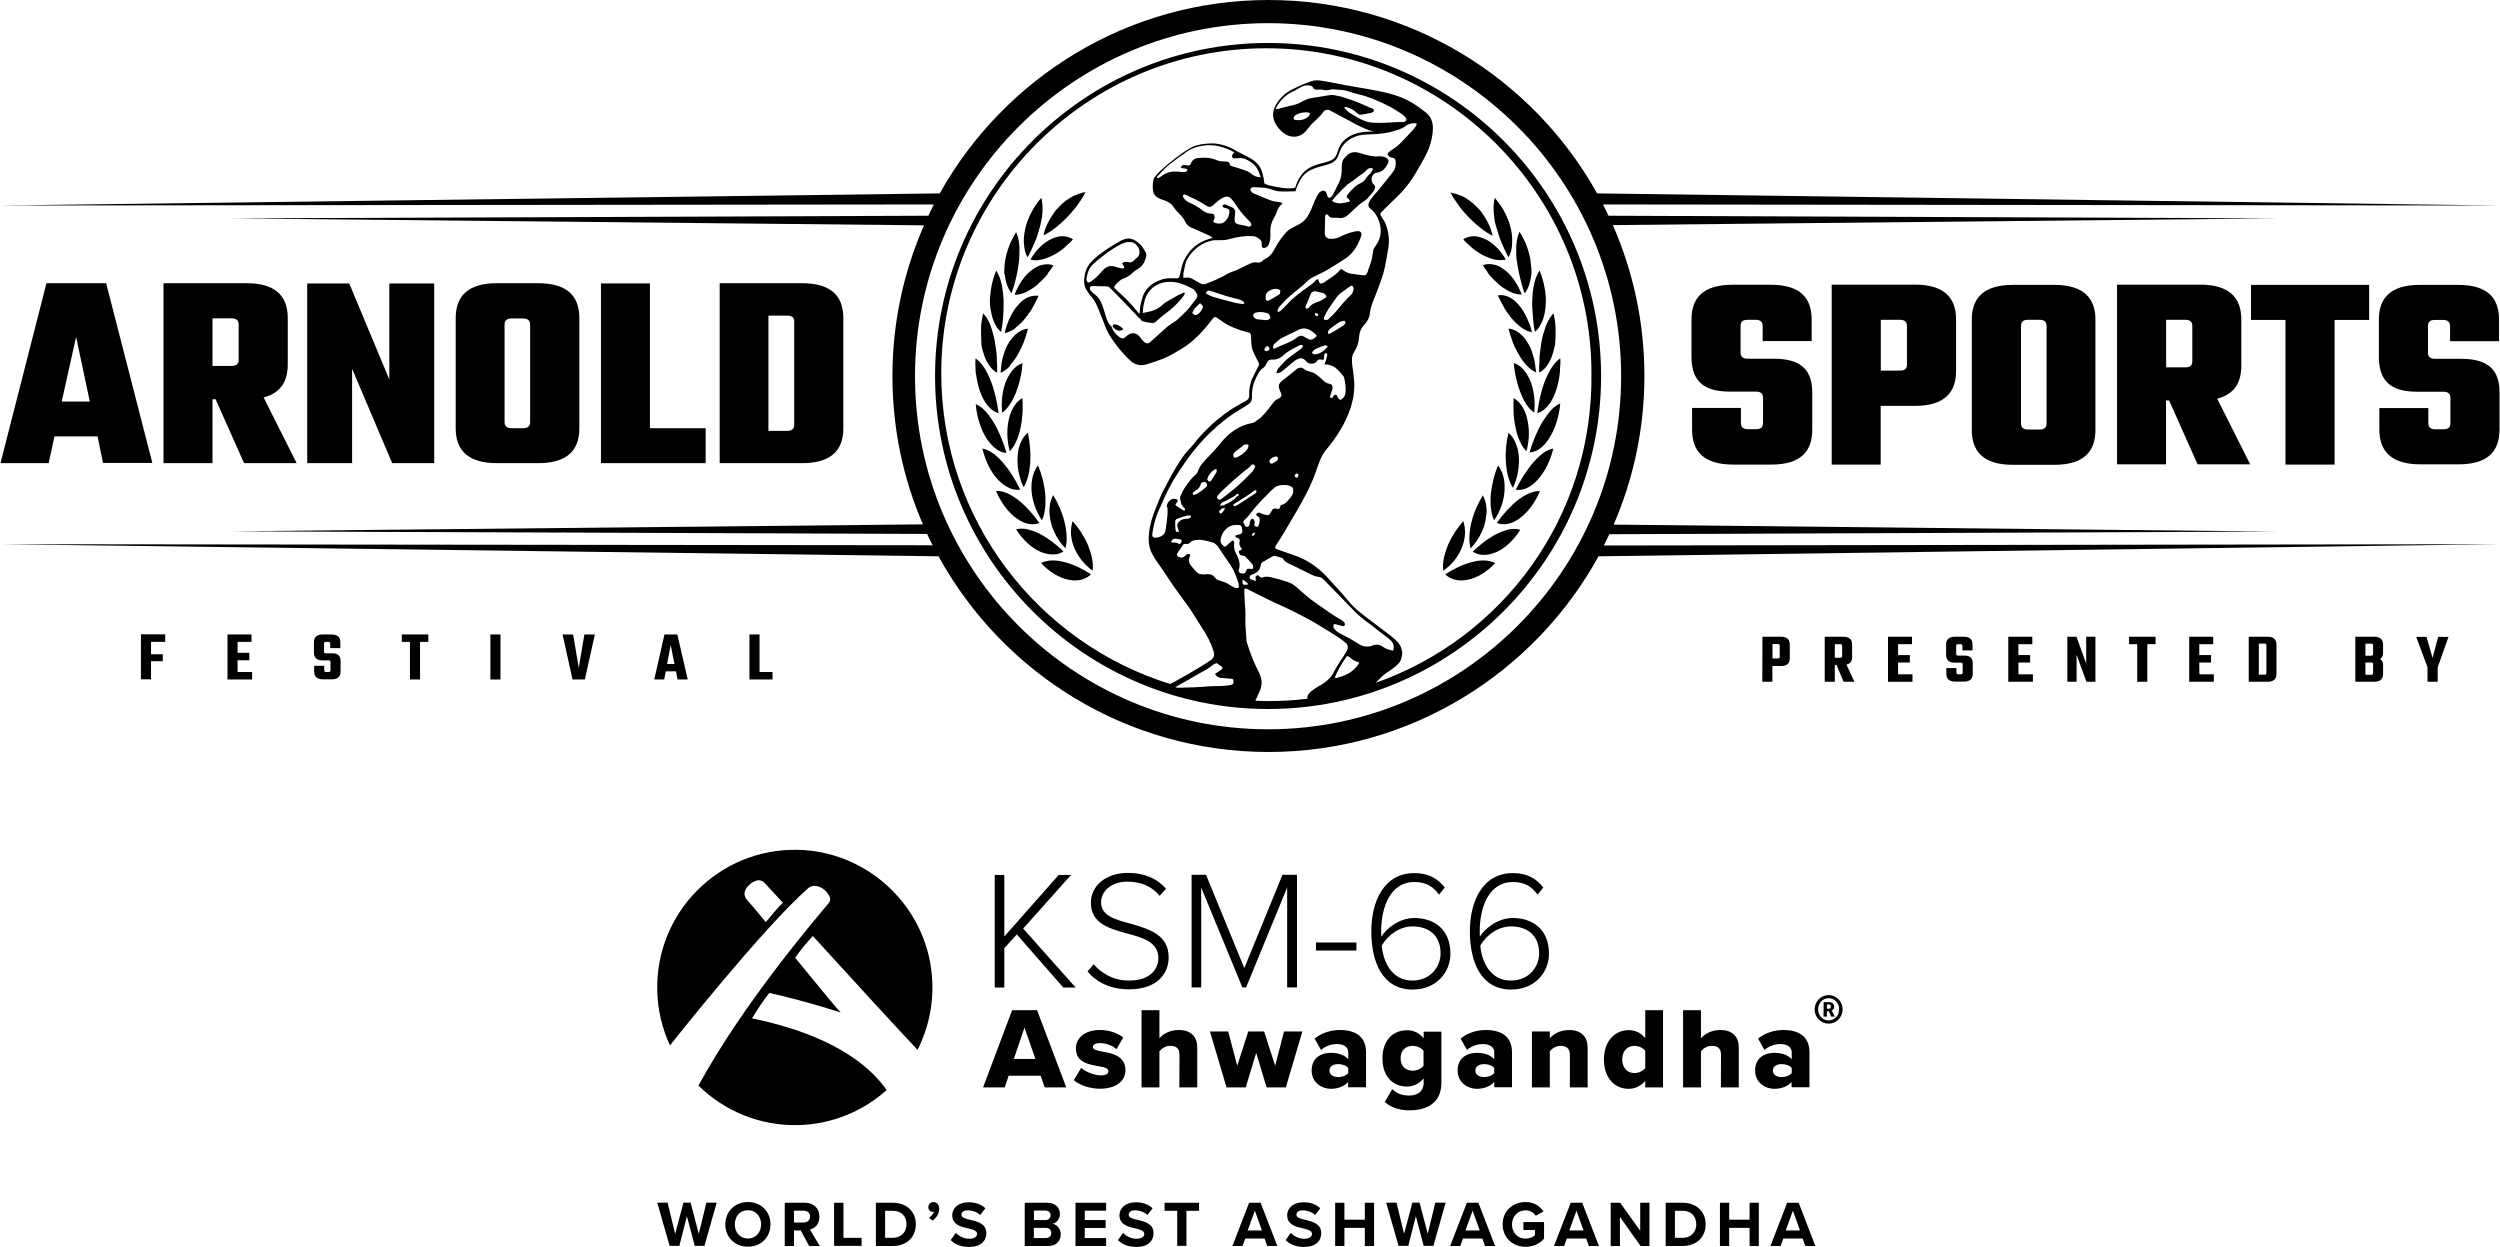 <?xml version="1.0" encoding="UTF-8"?><svg id="Layer_2" xmlns="http://www.w3.org/2000/svg" viewBox="0 0 2082.5 1038.7"><defs><style>.cls-1{stroke-width:0px;}</style></defs><g id="Layer_1-2"><path class="cls-1" d="m1409.5,340.1v17.9c0,17.6,9.4,29,34.3,29h31.7c24.9,0,34.1-11.4,34.1-29v-30.7c0-17.6-7.7-28.5-31.9-28.5h-22c-3.9,0-5.8-1.7-5.8-5.1v-22.2c0-3.6,1.9-5.1,5.8-5.1h6.8c3.9,0,5.8,1.7,5.8,5.1v12.6h40.8v-17.9c0-17.6-9-29-34.1-29h-31.9c-24.9,0-34.1,11.4-34.1,29v30.7c0,17.6,7.2,29.3,31.5,29.3h22.3c3.9,0,5.8,1.7,5.8,5.1v21.1c0,3.6-1.9,5.1-5.8,5.1h-6.8c-3.9,0-5.8-1.7-5.8-5.1v-12.6h-40.8l.1.3h0Z"/><path class="cls-1" d="m1525.8,237.3v149.7h40.8v-48.9h28.5c24.9,0,34.3-11.4,34.3-29v-43c0-17.6-9.4-29-34.3-29h-69.2v.2h-.1v-0Zm62.7,66.3c0,3.6-1.9,5.1-5.8,5.1h-16v-42.3h16c3.9,0,5.8,1.7,5.8,5.1v32.1Z"/><path class="cls-1" d="m1676.8,237.3c-24.9,0-34.3,11.4-34.3,29v91.9c0,17.6,9.4,29,34.3,29h34.4c24.9,0,34.3-11.4,34.3-29v-91.9c0-17.6-9.4-29-34.3-29h-34.4Zm28,115.4c0,3.6-1.9,5.1-5.8,5.1h-9.7c-3.9,0-5.8-1.7-5.8-5.1v-81.2c0-3.6,1.9-5.1,5.8-5.1h9.7c3.9,0,5.8,1.7,5.8,5.1v81.2Z"/><path class="cls-1" d="m1867,304.8v-38.7c0-17.6-9.4-29-34.3-29h-69.2v149.7h40.8v-53.2h2.6l23.7,53.2h43.8l-27.5-54.7c14.4-3.7,20.1-13.5,20.1-27.3Zm-40.8-3.9c0,3.6-1.9,5.1-5.8,5.1h-16v-39.6h16c3.9,0,5.8,1.7,5.8,5.1v29.4Z"/><polygon class="cls-1" points="1944.7 387 1944.7 266.5 1973.5 266.5 1973.5 237.3 1875.1 237.3 1875.1 266.5 1903.8 266.5 1903.8 387 1944.7 387"/><path class="cls-1" d="m2050.3,298.9h-22c-3.9,0-5.8-1.7-5.8-5.1v-22.2c0-3.6,1.9-5.1,5.8-5.1h6.8c3.9,0,5.8,1.7,5.8,5.1v12.6h40.8v-17.9c0-17.6-9-29-34.1-29h-31.9c-24.9,0-34.1,11.4-34.1,29v30.7c0,17.6,7.2,29.3,31.5,29.3h22.3c3.9,0,5.8,1.7,5.8,5.1v21.1c0,3.6-1.9,5.1-5.8,5.1h-6.8c-3.9,0-5.8-1.7-5.8-5.1v-12.6h-40.8v17.9c0,17.6,9.4,29,34.3,29h31.7c24.9,0,34.1-11.4,34.1-29v-30.7c0-17.3-7.6-28.2-31.8-28.2Z"/><path class="cls-1" d="m1336,454.4c1.5-3.1,3.1-6.3,4.6-9.4l555.5-2.2-551.9-5.8c16.4-38,25.6-79.8,25.6-123.8,0-44.7-9.4-87.1-26.3-125.7l552.8-5.6-556.4-2.2c-1.5-3.2-3.1-6.3-4.6-9.4l747.2.9-752.1-10.1C1276.9,65.1,1174.2,0,1056.6,0c-117.5,0-220.1,65.1-273.8,161.1L0,171.2l777.9-.9c-1.5,3.1-3.1,6.3-4.6,9.4l-580.6,2.2,577,5.8c-16.9,38.5-26.3,81-26.3,125.5,0,43.8,9,85.8,25.4,123.6l-576.2,5.8,579.7,2.2c1.5,3.2,2.9,6.3,4.6,9.4L0,453.3l781.8,10.1c53.2,97,156.5,163,274.9,163,118.3,0,221.5-66,274.9-163l750.9-10.1-746.5,1.1Zm-279.7,153.1c-162.2,0-294.1-132-294.1-294.1S894.2,19.3,1056.3,19.3s294.1,132,294.1,294.1-131.9,294.1-294.1,294.1Z"/><path class="cls-1" d="m856,214.3c1.2-2,2.2-4.1,3.2-6.3,1-2.2,1.9-4.4,2.9-6.5,1.9-4.3,3.2-9,4.4-13.5.5-2.2,1-4.4,1.4-6.6.2-1,.3-2,.3-3.1.2-1,.2-2,.2-2.9.2-3.9-.2-7.5-1-10.6-1.7,1.9-3.2,3.9-4.6,6l-1,1.5-1,1.7c-.7,1.2-1.2,2.2-1.9,3.4-1.2,2.2-2.2,4.6-3.1,7s-1.5,4.8-2,7.2c-1,4.8-1.2,9.2-.7,13,.3,3.9,1.3,7.1,2.9,9.7Z"/><path class="cls-1" d="m889.7,203.5c1.4-1.2,2.7-2.6,4.1-4.1-2.2-1.5-4.9-2.4-7.8-2.6h-2.4c-.3,0-.9,0-1.2.2-.3,0-.9.2-1.2.2-1.5.3-3.2.9-4.9,1.7-3.6,1.4-6.7,3.9-9.9,6.8-1.5,1.4-2.9,3.1-4.3,4.9-1.4,1.9-2.6,3.6-3.8,5.6,2.6.7,5.5.9,8.4.2,3.1-.5,6-1.7,9.4-3.2,1.7-.9,3.2-1.7,4.8-2.7,1.5-1,3.1-2,4.6-3.2.7-.5,1.5-1.2,2.2-1.9l1-1,1-.9Z"/><path class="cls-1" d="m837.1,229.5c.2,2.2.7,4.3,1.2,6,1,3.6,2.6,6.6,4.3,8.9,3.2-9,5.5-18.6,6.3-28.1.2-2.4.3-4.6.3-6.8v-3.1c0-1-.2-2-.2-2.9-.3-3.9-1.2-7.3-2.6-10.1-1.4,2.2-2.6,4.6-3.8,7l-.9,1.7c-.3.7-.5,1.2-.7,1.9-.5,1.2-.9,2.6-1.4,3.8-.9,2.6-1.5,4.9-2,7.5s-.7,5.1-.9,7.5c0,1.2-.2,2.4-.2,3.6v1.7c.6.2.6.7.6,1.4Z"/><path class="cls-1" d="m873.2,227.2l.9-1.2c1.2-1.5,2.4-3.2,3.4-4.9-2.4-1-5.1-1.2-8.2-.7-.7.2-1.5.3-2.2.5-.9.2-1.5.5-2.4.9-1.5.7-3.1,1.5-4.6,2.7-6.5,4.4-11.6,12.3-15,21,2.7.2,5.5-.5,8.4-1.7,1.4-.5,2.9-1.4,4.3-2.2.7-.5,1.4-.9,2.2-1.4.7-.5,1.5-1,2.2-1.5,1.5-1.2,2.9-2.4,4.3-3.8s2.7-2.7,4.1-4.1c.7-.7,1.2-1.5,1.9-2.2l.7-1.4Z"/><path class="cls-1" d="m826.3,263.2c.5,2,1.2,3.9,2,5.6,1.5,3.4,3.4,6,5.6,7.7.5-2.4.9-4.8,1.2-7.2.2-1.2.2-2.4.3-3.6.2-1.2.3-2.4.3-3.6.2-2.4.3-4.8.3-7.3v-3.6c0-1.2,0-2.4-.2-3.6-.2-2.4-.3-4.6-.7-6.8-.3-2-.7-4.1-1.2-6-1-3.8-2.4-6.8-4.1-9.4-1.9,4.9-3.6,10.2-4.3,15.5-.3,2.6-.7,5.3-.9,7.8,0,2.6,0,5.1.3,7.7.6,2.6.9,4.8,1.4,6.8Z"/><path class="cls-1" d="m848.7,270.7c1.4-1.2,2.7-2.6,3.9-3.9,1.4-1.5,2.4-3.1,3.6-4.6,1.2-1.5,2.4-3.2,3.4-4.9,1.9-3.6,3.9-7,5.5-10.9-2.6-.3-5.3,0-8.2,1-1.4.5-2.9,1.4-4.3,2.4s-2.7,2.2-4.1,3.8c-.7.7-1.4,1.5-2,2.4-.7.9-1.4,1.7-1.9,2.6-1.2,1.9-2.2,3.8-3.2,5.8-.5,1-1,2-1.4,3.1-.3,1-.9,2.2-1.2,3.2-.7,2.2-1.4,4.6-1.9,6.8,2.6-.5,5.3-1.7,8-3.4,1.2-1.2,2.4-2.2,3.8-3.4Z"/><path class="cls-1" d="m817.8,288.8c.2,1.2.5,2.4.9,3.6.7,2.4,1.4,4.4,2.2,6.5.2.5.3,1,.7,1.4.2.5.5.9.7,1.4.5.9,1,1.7,1.5,2.4,2,2.9,4.3,5.1,6.8,6.3.2-2.4,0-4.9,0-7.3l-.2-1.9v-1.9c0-1.2-.2-2.4-.2-3.6-.2-2.4-.5-4.8-.9-7.2-.3-2.4-.7-4.8-1.2-7s-1.2-4.4-1.7-6.5c-.7-2-1.4-3.9-2-5.6-1.5-3.4-3.4-6.3-5.5-8.4-.5,2.7-1,5.5-1.4,8-.2,1.4-.3,2.7-.3,4.1v4.1c0,2.7.2,5.3.3,7.8-.2,1.4.1,2.6.3,3.8Z"/><path class="cls-1" d="m842.2,303.3c.5-.7,1-1.4,1.7-2,1.2-1.5,2.2-3.1,3.2-4.8.5-.9,1-1.7,1.5-2.6s.9-1.9,1.4-2.7c.9-1.9,1.7-3.8,2.6-5.6.3-1,.7-1.9,1-2.9s.7-1.9,1-2.9c.7-2,1.2-3.9,1.7-6-2.6.2-5.3,1.2-7.8,2.9-1.4.9-2.6,1.9-3.9,3.2-1.2,1.4-2.4,2.9-3.6,4.6-1.2,1.7-2.2,3.6-3.1,5.6-.9,2-1.5,4.1-2.2,6.5-.3,1.2-.7,2.2-.9,3.4l-.3,1.7c-.2.5-.2,1.2-.3,1.7-.3,2.4-.5,4.8-.7,7.2,2.6-1,4.9-2.9,7.3-5.1.3-.8.9-1.5,1.4-2.2Z"/><path class="cls-1" d="m813.5,314.7c.9,5.3,2.2,10.2,4.1,14.5,3.8,8.7,9,13.5,14.2,15-1.2-9.7-3.4-19.3-6.8-27.8-.3-1-.9-2-1.4-3.1-.3-1-.9-1.9-1.4-2.9-.9-1.9-1.9-3.6-2.9-4.9-2-3.1-4.4-5.3-6.7-7-.2,2.7-.2,5.5,0,8.2,0,1.4.2,2.7.2,4.1.4,1.2.6,2.6.7,3.9Z"/><path class="cls-1" d="m846.3,327c1.5-3.9,2.7-7.8,3.6-11.9.2-1,.5-2,.7-3.1.2-1,.3-2,.5-3.1.3-2,.5-4.3.7-6.3-2.6.7-4.9,2.2-7.3,4.6-1.2,1.2-2.2,2.6-3.2,4.1-.5.9-1,1.5-1.5,2.6-.5.9-.9,1.9-1.4,2.7-3.4,7.8-4.6,17.7-3.6,27.3,4.5-3.4,8.4-9.2,11.5-16.9Z"/><path class="cls-1" d="m824.1,368.3c.7.9,1.4,1.5,2,2.4,1.4,1.4,2.7,2.6,4.1,3.6,2.7,1.9,5.5,2.9,8.2,2.9-2.7-9.2-6.3-18.1-10.9-25.7-2.4-3.8-4.6-7-7.2-9.5-2.4-2.6-4.9-4.3-7.5-5.3.9,10.9,4.3,21.5,9.4,29.2.5.7,1.2,1.5,1.9,2.4Z"/><path class="cls-1" d="m846.4,367.9c.7-1.5,1.4-3.2,2-5.1.3-.9.5-1.9.9-2.9.3-1,.5-2,.7-3.1,1.9-8.2,2.2-16.9,1.7-25.2-2.4,1.4-4.6,3.2-6.5,6.1-1.9,2.7-3.6,6.3-4.6,10.6-2.2,8.5-1.9,18.4.5,27.6,2.1-2,3.8-4.7,5.3-8Z"/><path class="cls-1" d="m836.7,404.2c1.5,1,3.1,1.9,4.6,2.6,3.1,1.2,6,1.5,8.5,1-4.1-8.5-9-16.4-14.7-22.8-1.4-1.7-2.9-3.1-4.3-4.4-1.4-1.4-2.7-2.4-4.3-3.4-2.9-1.9-5.6-3.1-8.2-3.6,2.6,10.6,7.3,20.3,13.6,26.6,1.7,1.7,3.3,3,4.8,4Z"/><path class="cls-1" d="m856.3,397.2c.5-1.7.9-3.6,1.2-5.5s.5-3.9.7-6.1c.5-8.5-.3-17.1-2-25.2-2.2,1.9-4.1,4.3-5.5,7.3-.7,1.5-1.4,3.2-1.9,5.1s-.9,3.9-1,6.1c-.9,8.9.9,18.6,4.8,26.9,1.5-2.1,2.7-5.1,3.7-8.6Z"/><path class="cls-1" d="m857.3,436.5c3.2.5,6,.2,8.5-.9-5.3-7.3-11.3-14.2-17.9-19.3-6.7-5.1-12.8-7.7-18.2-7.3,4.1,9.7,10.4,18.2,17.4,23,3.6,2.6,7,4,10.2,4.5Z"/><path class="cls-1" d="m859.2,408c.5,8.9,3.8,18.1,8.7,25.4,1.4-2.9,2.2-6.1,2.6-9.7.5-3.6.5-7.5.2-11.8-.7-8.5-2.9-16.7-6-24.2-3.6,4.4-5.8,11.4-5.5,20.3Z"/><path class="cls-1" d="m885.8,459.3c-6.3-6.1-13.3-11.4-20.5-15-1.9-.9-3.6-1.7-5.3-2.2s-3.4-1-4.9-1.4c-3.2-.5-6.1-.5-8.7.3,5.5,8.7,13,15.5,20.6,18.8,3.9,1.5,7.3,2.2,10.6,2,2.9.1,5.8-.8,8.2-2.5Z"/><path class="cls-1" d="m875.1,433.7c1.7,8.5,6.3,16.9,12.4,23,.9-3.1,1.2-6.5,1-10.1s-.7-7.5-1.7-11.6c-2-8.2-5.3-15.7-9.5-22.5-1.4,2.6-2.6,5.8-2.9,9.4-.2,1.7-.3,3.8-.2,5.6.2,2.0.5,4.0.9,6.2Z"/><path class="cls-1" d="m867.2,469c6.7,7.3,15,12.4,23.2,14,4.1.9,7.7.5,10.7-.2,3.1-.9,5.6-2.4,7.7-4.4-7.2-4.6-14.7-8.4-22.3-10.2-7.7-2.1-14.3-1.7-19.3.8Z"/><path class="cls-1" d="m894.5,455.4c3.1,8,8.9,15.2,15.7,20,.3-3.2.2-6.7-.5-10.2s-1.9-7.2-3.4-11.1c-3.2-7.5-7.7-14.2-12.8-20-1.9,5.8-2.1,13.3,1,21.3Z"/><path class="cls-1" d="m896.1,162.5c-.5.2-1,.3-1.4.5-.5.2-.9.5-1.4.7-3.6,2-7.5,4.6-10.7,8.2-.9.9-1.7,1.7-2.6,2.7-.3.5-.9.9-1.2,1.4s-.7,1-1,1.5c-1.4,2-2.7,4.1-3.8,6-1.2,2-2,4.1-2.9,6.3-.9,2-1.4,4.3-1.9,6.3,6.7-3.2,13.1-8.5,19.6-15,3.1-3.4,6.1-6.6,8.7-10.2.3-.5.7-.9.9-1.4.3-.5.7-.9,1-1.4.7-.9,1.2-1.7,1.7-2.6,1.2-1.7,2.2-3.6,3.1-5.5-1.7.3-3.6.7-5.5,1.4-.8.4-1.6.7-2.6,1.1Z"/><path class="cls-1" d="m1244.4,178.3c.2,1,.3,2,.3,3.1.3,2.2.7,4.4,1.4,6.6,1.2,4.4,2.6,9,4.4,13.5,1,2.2,1.9,4.4,2.9,6.5,1,2.2,2,4.3,3.2,6.3,1.5-2.7,2.6-5.8,2.9-9.7.3-3.8.3-8.4-.7-13-.5-2.4-1.2-4.8-2-7.2-.9-2.4-1.9-4.6-3.1-7-.5-1.2-1.2-2.2-1.9-3.4l-1-1.7-1-1.5c-1.5-2-3.1-4.1-4.6-6-.9,3.1-1.2,6.6-1,10.6-0.0.9.2,1.9.2,2.9Z"/><path class="cls-1" d="m1231.8,210.5c1.5,1,3.1,2,4.8,2.7,3.4,1.5,6.3,2.7,9.4,3.2,2.9.5,5.8.3,8.4-.2-1.2-2-2.4-3.9-3.8-5.6s-2.7-3.6-4.3-4.9c-3.1-2.9-6.3-5.5-9.9-6.8-1.7-.7-3.4-1.4-4.9-1.7-.3-.2-.9-.2-1.2-.2s-.9,0-1.2-.2h-2.4c-3.1.2-5.6,1-7.8,2.6,1.2,1.5,2.6,2.9,4.1,4.1l1,.9c.3.3.7.7,1,1,.7.7,1.4,1.2,2.2,1.9,1.4,1.2,3.1,2.2,4.6,3.2Z"/><path class="cls-1" d="m1270,244.3c1.9-2.2,3.4-5.1,4.3-8.9.5-1.9.9-3.8,1.2-6,0-.5.2-1,.2-1.7v-1.7c0-1.2,0-2.4-.2-3.6-.2-2.4-.5-4.9-.9-7.5-.5-2.6-1.2-4.9-2-7.5-.3-1.2-.9-2.6-1.4-3.8-.2-.7-.5-1.2-.7-1.9l-.9-1.7c-1.2-2.4-2.4-4.8-3.8-7-1.4,2.9-2.2,6.3-2.6,10.1-.2,1-.2,1.9-.2,2.9v3.1c0,2.2,0,4.4.3,6.8,1.4,9.6,3.4,19.4,6.7,28.4Z"/><path class="cls-1" d="m1239.3,227.2l.9,1.2c.5.9,1.2,1.5,1.9,2.2,1.2,1.5,2.7,2.9,4.1,4.1,1.4,1.4,2.7,2.6,4.3,3.8.7.5,1.5,1.2,2.2,1.5.7.5,1.5,1,2.2,1.4,1.4.9,2.9,1.7,4.3,2.2,2.9,1.2,5.6,1.7,8.4,1.7-3.4-8.7-8.5-16.5-15-21-1.5-1.2-3.1-2-4.6-2.7-.7-.3-1.5-.7-2.4-.9-.9-.2-1.5-.3-2.2-.5-2.9-.5-5.6-.2-8.2.7,1,1.7,2.2,3.4,3.4,4.9l.7,1.4Z"/><path class="cls-1" d="m1276.8,262c.2,1.2.2,2.4.3,3.6.2,1.2.2,2.4.3,3.6.3,2.4.7,4.8,1.2,7.2,2.2-1.7,4.1-4.3,5.6-7.7.9-1.7,1.5-3.6,2-5.6s.9-4.3,1.2-6.8c.2-2.4.3-4.9.3-7.7-.2-2.6-.3-5.1-.9-7.8-.7-5.3-2.4-10.6-4.3-15.5-1.7,2.6-3.1,5.6-4.1,9.4-.5,1.9-.9,3.8-1.2,6-.3,2.2-.7,4.4-.7,6.8,0,1.2-.2,2.4-.2,3.6v3.6c.2,2.6.3,4.9.5,7.3Z"/><path class="cls-1" d="m1272.9,267.1c-.5-1-.9-2-1.4-3.1-1-2-2-3.9-3.2-5.8-.5-.9-1.2-1.7-1.9-2.6-.7-.9-1.4-1.5-2-2.4-1.4-1.5-2.7-2.7-4.1-3.8-1.4-1-2.9-1.7-4.3-2.4-2.9-1.2-5.6-1.4-8.2-1,1.5,3.9,3.6,7.3,5.5,10.9,1,1.7,2,3.4,3.4,4.9,1,1.7,2.2,3.2,3.6,4.6,1.2,1.5,2.6,2.7,3.9,3.9,1.2,1.2,2.6,2.2,3.9,3.1,2.6,1.7,5.3,2.9,8,3.4-.5-2.4-1.2-4.6-1.9-6.8-.5-.6-.8-1.8-1.3-2.9Z"/><path class="cls-1" d="m1284.7,281.5c-.5,2.2-.9,4.6-1.2,7-.3,2.4-.7,4.8-.9,7.2-.2,1.2-.2,2.4-.2,3.6v1.9l-.2,1.9c-.2,2.4-.2,4.9,0,7.3,2.4-1.2,4.8-3.4,6.8-6.3.5-.7,1-1.5,1.5-2.4.2-.3.5-.9.7-1.4s.3-.9.7-1.4c.9-1.9,1.5-4.1,2.2-6.5.3-1.2.5-2.4.9-3.6.3-1.2.5-2.6.5-3.8.3-2.6.3-5.1.3-7.8v-4.1c-.2-1.4-.2-2.7-.3-4.1-.3-2.7-.9-5.5-1.4-8-2,2-3.9,4.9-5.5,8.4-.9,1.7-1.5,3.6-2,5.6-.8,2-1.4,4.1-1.9,6.5Z"/><path class="cls-1" d="m1278.7,303.3c0-.5-.2-1.2-.3-1.7l-.3-1.7c-.3-1.2-.5-2.2-.9-3.4-.7-2.2-1.4-4.4-2.2-6.5-1-2-2-3.9-3.1-5.6-1.2-1.7-2.2-3.2-3.6-4.6s-2.6-2.4-3.9-3.2c-2.6-1.7-5.3-2.7-7.8-2.9.5,2,1,4.1,1.7,6,.3,1,.7,2,1,2.9.3,1,.7,2,1,2.9.7,1.9,1.5,3.8,2.6,5.6.5.9.9,1.9,1.4,2.7.5.9,1,1.7,1.5,2.6,1,1.7,2,3.2,3.2,4.8.5.7,1.2,1.4,1.7,2,.5.7,1.2,1.4,1.7,1.9,2.2,2.4,4.8,4.1,7.3,5.1-.5-2.1-.7-4.7-1-6.9Z"/><path class="cls-1" d="m1299.7,298.5c-2.2,1.5-4.6,3.9-6.7,7-1,1.5-2,3.2-2.9,4.9-.5.9-.9,1.9-1.4,2.9s-.9,2-1.4,3.1c-3.4,8.5-5.5,18.1-6.8,27.8,5.1-1.4,10.4-6.1,14.2-15,1.9-4.3,3.2-9.2,4.1-14.5.2-1.4.3-2.6.5-3.9.2-1.4.2-2.7.2-4.1.3-2.7.5-5.4.2-8.2Z"/><path class="cls-1" d="m1278,343.7c1-9.5-.2-19.4-3.6-27.3-.5-1-.9-1.9-1.4-2.7-.5-.9-1-1.7-1.5-2.6-1-1.5-2.2-2.9-3.2-4.1-2.4-2.2-4.6-3.8-7.3-4.6.2,2,.3,4.3.7,6.3.2,1,.3,2,.5,3.1.2,1,.5,2,.7,3.1.9,4.1,2,8.2,3.6,11.9,3,7.9,6.7,13.7,11.5,16.9Z"/><path class="cls-1" d="m1285,351.2c-4.6,7.7-8.2,16.5-10.9,25.7,2.7-.2,5.5-1,8.2-2.9,1.4-.9,2.7-2,4.1-3.6.7-.7,1.4-1.5,2-2.4.7-.9,1.4-1.7,1.9-2.7,5.1-7.7,8.4-18.2,9.4-29.2-2.6,1-5.1,2.9-7.5,5.3-2.4,2.8-4.8,6.1-7.2,9.8Z"/><path class="cls-1" d="m1271.5,375.9c2.6-9,2.7-19.1.5-27.6-1-4.3-2.7-7.7-4.6-10.6-1.9-2.7-4.3-4.8-6.5-6.1-.5,8.4-.2,17.1,1.7,25.2.2,1,.5,2,.7,3.1.2,1,.5,1.9.9,2.9.5,1.9,1.4,3.6,2,5.1,1.4,3.3,3.3,6,5.3,8Z"/><path class="cls-1" d="m1281.6,380.7c-1.4,1.4-2.9,2.7-4.3,4.4-5.6,6.5-10.6,14.5-14.7,22.8,2.6.5,5.5.2,8.5-1,1.5-.7,3.1-1.4,4.6-2.6,1.5-1,3.1-2.4,4.6-4.1,6.1-6.3,11.1-16,13.6-26.6-2.7.5-5.5,1.7-8.2,3.6-1.2,1-2.8,2.1-4.1,3.5Z"/><path class="cls-1" d="m1262,367.9c-1.4-3.1-3.4-5.6-5.5-7.3-1.9,8.2-2.7,16.7-2,25.2.2,2,.3,4.1.7,6.1.3,1.9.7,3.8,1.2,5.5,1,3.4,2.2,6.5,3.9,9,3.9-8.4,5.6-18.1,4.8-26.9-.2-2.2-.7-4.3-1-6.1-.8-2.2-1.4-3.9-2.1-5.5Z"/><path class="cls-1" d="m1246.8,435.6c2.6,1,5.3,1.4,8.5.9,3.1-.5,6.7-1.9,10.1-4.4,7-4.9,13.3-13.3,17.4-23-5.5-.3-11.6,2.4-18.2,7.3-6.5,5.1-12.5,11.9-17.8,19.2Z"/><path class="cls-1" d="m1244.6,433.4c5.1-7.3,8.4-16.5,8.7-25.4.5-8.9-1.9-15.9-5.5-20.3-3.1,7.7-5.1,15.9-6,24.2-.3,4.3-.3,8.2.2,11.8.4,3.6,1.2,6.8,2.6,9.7Z"/><path class="cls-1" d="m1257.5,440.9c-1.5.3-3.2.7-4.9,1.4-1.7.5-3.4,1.4-5.3,2.2-7.2,3.6-14.2,8.9-20.5,15,2.4,1.5,5.1,2.6,8.4,2.7,3.2.2,6.8-.5,10.6-2,7.7-3.2,15-10.1,20.6-18.8-2.7-1-5.6-1-8.9-.5Z"/><path class="cls-1" d="m1237.4,433.7c.3-2.2.7-4.3.9-6.1.2-2,0-3.9-.2-5.6-.3-3.6-1.5-6.6-2.9-9.4-4.1,6.8-7.5,14.3-9.5,22.5-1,4.1-1.5,8-1.7,11.6-.2,3.8.2,7,1,10.1,6.1-6.4,10.7-14.5,12.4-23.1Z"/><path class="cls-1" d="m1226.2,468.2c-7.7,1.9-15.3,5.6-22.3,10.2,2,2,4.6,3.6,7.7,4.4,3.1.9,6.8,1,10.7.2,8-1.5,16.4-6.6,23.2-14-5.2-2.5-11.7-2.9-19.3-.8Z"/><path class="cls-1" d="m1218,455.4c3.1-8,2.9-15.5.9-21.3-5.1,5.8-9.5,12.4-12.8,20-1.5,3.8-2.7,7.5-3.4,11.1s-.9,7-.5,10.2c7.1-4.8,12.9-12,15.8-20Z"/><path class="cls-1" d="m1213.2,168.4c.3.3.7.9,1,1.4s.7.9.9,1.4c2.6,3.6,5.5,6.8,8.7,10.2,6.5,6.5,13,11.8,19.6,15-.5-2-1.2-4.1-1.9-6.3-.9-2-1.7-4.3-2.9-6.3s-2.4-4.1-3.8-6c-.3-.5-.7-1-1-1.5s-.9-.9-1.2-1.4c-.9-.9-1.7-1.9-2.6-2.7-3.4-3.6-7.2-6.1-10.7-8.2-.5-.2-.9-.5-1.4-.7s-1-.3-1.4-.5c-1-.3-1.9-.7-2.7-1-1.9-.5-3.6-1-5.5-1.4.9,1.9,2,3.8,3.1,5.5.6.6,1.1,1.5,1.8,2.5Z"/><path class="cls-1" d="m1056.3,35.8c-152.9,0-277.4,124.5-277.4,277.4s124.5,277.4,277.4,277.4,277.4-124.3,277.4-277.3c.1-153.1-124.4-277.5-277.4-277.5Zm-29.8,534.3c-.5.3-1.2.3-1.7.5-3.1.7-6.1.7-9,.9h-3.6c-2.6,0-3.9.2-6.5.3-4.1.2-4.3.5-7.5.5-2.9.2-3.8.3-6.3.3-.9,0-6.7.2-11.3.3-.5-.2-1-.3-1.5-.5.9-.5,1.7-.9,2.4-1.4.5-.3,1-.7,1.5-.9.2,0,.3-.2.3-.2l1.9-1c3.1-1.7,6.1-3.4,9.2-5.3,1.7-1,3.4-1.9,5.1-2.9,3.8-2,7.7-4.1,11.1-7,.5-.5,1.4-.9,2-1,.3-.2.5-.2.9-.3.3.2.7.5,1,.7.7.5,1.4,1,2.2,1.5,1.2.7,1.7,1.2,1.7,1.7s-.5,1.2-1.5,1.9-2,1.4-3.1,2c-.5.3-1,.7-1.5,1l-.2.2.2.2c1.4,2.7,3.8,3.1,6.1,3.2h.3c1.4.2,2.6.3,3.9.3,1,.2,2,.2,3.1.3.7,0,1.7.3,1.7,1.5.3,2.1-.1,2.9-.9,3.2Zm4.9-80.4c-.9.3-2.2,0-3.1-.3-1.7-.7-3.2-1.7-4.6-2.6-2.4-1.5-5.1-2.4-7.8-3.2l-.7-.2c-1.2-.3-2.4-1.2-3.2-2.4-1.5-1.9-3.2-2.7-5.5-2.7h-.9c-1.7.2-3.6.3-5.3,0-1.2-.2-2.4-.7-3.1-1.4-1.9-1.7-3.6-3.8-5.3-6-1.7-2.4-2-4.6-.9-7,.2-.3.3-.9.3-1.2,0-.2,0-.3.2-.5v-.2l-.2-.2c-1.9-.9-3.1.2-4.1,1.2-1.9,1.7-3.1,1.9-5.3.9-.7-.3-1.2-.9-1.4-1.5-.2-.7,0-1.4.5-2,.3-.5.7-1.2,1.2-1.7,1-1.5,2-3.1,3.1-4.6.5-.9,1.2-1.2,2.2-1,1.7.3,3.1-.2,4.3-1.5,1.4-1.5,3.6-1.7,5.5-1.9,4.1-.3,8.2.9,11.9,1.9l.7.2c2.6.7,4.3,2.9,5.6,4.9,1,1.4,1.9,2.7,2.9,4.3,2.4,3.4,4.8,7,7.2,10.6,1.4,2.2,2.4,4.4,3.4,6.8.7,1.7,1.4,3.4,1.9,5.1.2.7.3,1.2.7,1.9.2.3.2.9.2,1.2v.7c.3,1.3.5,2-.4,2.4Zm-58.8-64.8c0,1.7,0,3.6-.2,5.3-.3,3.9-.9,7.7-1.5,11.6-.7,4.4-5.3,6.3-9.4,6-.5,0-1-.3-1.2-.7-.3-.5-.5-1-.5-1.7,1.2-9.2,3.6-17.1,7.3-24.2.5-1,1-2.2,1.5-3.4.3-1,.9-2,1.2-2.9.5-1.2,1.2-2.4,1.7-3.6,1.9-3.8,3.8-7.7,6-11.4,3.4-5.6,7.3-11.4,11.9-17.9,8.4-11.6,18.4-22.3,30-31.5,4.6-3.8,9.9-7.3,16.7-11.3.5-.3,1-.7,1.5-1,.7-.3,1.2-.9,1.9-1.2,2.4-1.4,3.6-3.6,3.4-6.5-.3-7.3,1.9-14.3,6.8-21.8l.2-.2c.2-.3.5-.7.7-.9,2.2-1.2,3.8-2.9,4.8-5.5.7-1.7,2-2.6,3.8-2.6h.5c3.4.3,6.5-.9,9.4-3.6,3.1-2.9,6.8-4.9,10.6-6.8,1-.5,2-1,2.9-1.5,1-.5,1.9-.5,2.7.2,0,1.2-.5,1.9-1.5,2.6s-2,1.5-2.9,2.2c-2,1.5-4.3,3.2-6.5,4.8-3.4,2.4-6.1,5.6-8.9,8.7-.3.3-.7.9-1,1.2-.3.5-.5,1-.9,1.9-.2.3-.2.9-.3,1.4l-.2.5.5-.2c.5-.2,1-.2,1.4-.3.7-.2,1.4-.2,1.7-.5,1.4-.9,2.6-1.9,3.8-2.9l.3-.3c1-.9,2.2-1.7,3.2-2.7,1.4-1.2,2.9-2.4,4.4-3.6.3-.3.9-.5,1.4-.9.2-.2.3-.2.7-.3,2.9-1.5,5.1-1.2,7,1,1.7,2.2,3.9,2.9,6.5,2.4.5-.2,2-.5,2.6-1.5,1-1.7,2.2-2.2,4.3-1.7h1.9v-.9c0-.5,0-1,.2-1.5v-.3c0-.5.2-1.2.2-1.7.2-.5.5-1.2,1.5-.9.7.2.9.5.9,1.4-.3,1.9-.9,3.6-1.2,4.9-.2.5-.3,1-.7,1.7-.2.3-.2.5-.3.9l-.2.3h.3c7.2,0,11.3,4.4,15.5,9.7.3.3.5,1,.7,1.5.9,4.1,1.7,8.7,1,13.1-.3,1.9-1.2,3.4-2.7,4.4-.9.7-1.5.9-2,.7-.5-.2-1-.7-1.5-1.5-.2-.2-.2-.5-.3-.7-.2-.3-.3-.7-.5-1-.5-.9-1-.9-1.4-.9s-.9.2-1.4,1c-.2.2-.2.3-.2.5s0,.3-.2.3l-.2.2c-.3.3-.9.9-1.2.9s-.7-.2-.9-.5c-.2-.3-.3-.7-.2-1.2.2-.7.3-1.4.7-2,.2-.3.3-.9.3-1.2,0-.2.2-.5.3-.7.3-.7.5-1.5.7-2.4.3-2.2-.5-3.6-2.4-3.9-2.7-.5-4.6-2-6.1-3.6-1.9-1.9-3.8-3.4-5.6-4.6-1.2-.9-2.6-1.5-4.3-1.9-2.2-.5-3.9-1.2-5.5-2.4-1.4-1.2-2.9-1.4-4.8-.5-.9.3-1.5,1-2.2,1.5-1.5,1.2-2.9,2.4-4.4,3.6-2,1.7-4.3,3.4-6.5,5.1-3.1,2.6-3.6,4.3-2.2,8,.2.3.3.9.5,1.2.2.5.5,1.2.7,1.7.5,1.5.2,2.6-1,3.4-.2.2-.3.2-.3.3-.3.2-.5.5-.9.5-2.6.9-4.1,2.9-5.6,4.9-.2.2-.3.5-.5.7-1.9,2.6-4.4,5.8-7.3,8.7-1.5,1.7-3.4,3.1-5.3,4.3l-.2.2c-1,.9-2.2,1.4-3.2,1.5-10.1,1.9-18.8,7.5-26.3,16.9-3.4,4.3-6.7,7.8-10.1,11.3-3.6,3.6-7,7.2-8.7,12.1-.3,1-1,2-1.7,2.6-3.2,2.6-5.5,5.8-7.8,9-.3.5-.7.9-1,1.4-1.7,2.4-2.9,5.1-4.1,7.8-.3.9-.2,1.9,0,2.9,0,.2,0,.3.2.7.3,2,.9,4.4,3.2,6.1h0c.2.2.3.2.3.3.2.3.2.7.3,1.2v.2q-.2,0-.3.2c-.3.2-.7.2-.9.2-2-1.2-4.1-2.6-6.3-4.1-.3-.2-.3-.3-.5-.7,0-.3,0-.7.3-1,.2-.2.3-.3.5-.5.2-.3.5-.5.7-.9.3-.5.3-.9.2-1.4-.2-.3-.3-.7-1-.9s-1.7-.3-2.4-.3c-2.7.3-5.5,3.4-5.6,6.3.7.9.7,2.0.7,3.1Zm62.1-202.1c-1.4.7-2.7,1.4-3.9,1.9-.5.3-1.2.5-1.7.7-.3.2-.9.3-1.4.5s-.9.3-1.4.5c-1.2.5-2.6,1-3.8,1.7-5.5,3.2-11.6,6-18.6,8.5-.9.3-2,.3-2.9,0-2.6-1.2-4.9-2.6-7-3.9-2.2-1.4-4.4-1.7-6.8-1.4h-1.5v-1.4c0-1,0-2,.2-2.9.3-1.5.7-2.9.9-4.1.3-1.5.5-2.9,1-4.3v-.2s1-2.6,3.2-5.6c.7-1,1.5-2,2.6-3.2,4.8-5.1,10.6-8.4,17.6-9.5h3.5c3.9,0,5.6,0,8.4-.7,8-2.2,14.3-3.1,20.6-2.7,2.4.2,4.3,1.4,6.3,3.2,1,1,1,2.2,1,3.6v.9h0v.2c.2.9.3,1.4.7,1.7.3.3,1,.3,1.7.2,1.7-.3,2.9-1.4,3.6-3.2,1.4-3.4,1.4-7,1.2-10.4-.2-3.9.9-7.7,3.1-11.6l.3-.5c.5-1,1.2-2,1.5-3.1.9-2.7,2-5.6,4.8-7.7l.2-.2-.2-1h-.2c-.3,0-.5-.2-.9-.2-.5-.2-1.2-.3-1.7-.3-.7-.2-1.4-.2-2-.3-1.4-.2-2.9-.5-4.1-.9-4.6-1.7-9.2-3.6-13.5-5.5l-.9-.3c-.9-.3-1.7-1-2.2-1.7-.7-.7-.9-1.5-.7-2.2.2-.7.9-1.2,1.9-1.4.5-.2,1.2-.2,1.9,0h.5c1,0,2,0,3.1.2,1.5,0,2.9.2,4.4.2,2.6.3,5.6,1.5,9.5,2.6,4.3,1,16.2.3,16.2.3.2-1.2.9-2.9,1.2-3.8,1-2.4,2.7-5.8,4.1-7.8,1.9-2.6,5.3-6.3,15.3-9h0l.9-.2c2.4-.5,4.9-1.4,7.3-2.2,3.4-1.2,5.8-3.6,6.8-6.8q0-.2.2-.3v-.2c.2-.2.3-.7.5-1.4.7-1.7,1.7-4.8,3.8-7.2,2.9-3.2,6-5.3,10.1-6.8,2.4-.9,5.3-1.2,7.3-1.5h1.2c3.4-.2,6.3-.3,9.5-.5l1.7-.2c4.8-.3,9.7-1.4,15-3.1l.5-.2c1.9-.7,3.9-1.4,5.5-2.6,2.4-2,4.9-2.9,8.2-2.9.5,0,.9.2,1.4.3.2,0,.3.2.5.2,0,.2-.2.3-.2.5-.2.5-.3,1-.5,1.4-.7,1-1.5,2-2.2,2.9l-.3.3c-.3.5-.9,1-1.4,1.5-.2.2-.3.3-.5.5-.7.7-1.4,1.5-2,2.2-1.7,1.9-3.6,3.8-5.3,5.6-1.5,1.7-3.1,2.9-4.4,4.1-.9.7-1.9,1.4-2.7,1.9-1.2.7-2.2,1.5-3.4,2.4-.9.7-1.4,1.4-1.4,2s.5,1.4,1.5,2.2c.5.3,1.2.7,2,.7,2.2.3,3.1,1.2,3.2,3.4.3,3.1-.3,6-2.2,8.4-3.4,4.4-7,8.9-10.6,13.3l-.3.5c-1.2,1.5-2.6,3.1-3.8,4.4-1,1.2-2.2,2.6-3.2,3.9-.9,1-1.5,2-2,3.2-1.2,2.2-.7,4.1,1.2,5.6,3.1,2.2,5.3,5.5,7,10.2,2.6,7.3,1.7,14.2-2.6,20.3l-.2.2c-.7,1-1.5,2.2-1.9,3.4-.3,1.4-.5,2.7-.7,4.1-.2.7-.2,1.5-.3,2.2-.2,1.2-.5,2.2-.7,3.1-.5,1.4-1,2.9-1.5,4.3-.3.9-.7,1.9-1,2.7-.2.3-.3.9-.3,1.2-.2.7-.3,1.2-.7,1.7-.9,1.9-1.4,2-3.2,1.9-2.4-.2-4.8-.5-7-.9-.9-.2-1.9-.2-2.7-.3-2.4-.3-4.8-1.4-7.2-3.1-.3-.2-.5-.3-.9-.7l-.5-.3-.2.2c-.2,0-.2.2-.3.2-.3.2-.5.2-.7.5-2.2,3.1-5.5,5.1-8.5,7.2-1.4.9-2.7,1.7-3.9,2.7-.5.3-1,.7-1.7.9-.3.2-.7.3-.9.3-.5.2-.9.3-1.2.2-.3-.2-.7-.5-.9-.9-.2-.5-.5-1-.7-1.7-.2-.3-.2-.7-.3-.9l-.2-.3-.3.2c-.2.2-.3.3-.7.3-.3.2-.7.3-.9.7-.9,1.4-2,2.2-3.4,3.2-.3.2-.7.5-1,.7-.7.5-1.4,1-2,1.5-6,4.3-12.1,8.7-17.1,14.3-1.4,1.5-2.9,2.9-4.4,4.4l-.9.9c-.3.3-1,.9-1.7,1-.5.2-.9.2-1,0-.2-.2-.2-.5-.2-.9.3-1.4.9-2.6,1.7-3.4,2.2-2.4,5.1-5.6,8.4-8.5,2-1.9,4.1-3.6,6.3-5.3,1.2-1,2.6-2,3.8-3.1,1.2-1,2.4-2,3.4-3.1,1-.9,2-1.9,3.1-2.7.5-.5,1.4-1,2.2-1.4,1.5-.7,3.1-1.5,4.4-2.2,2.9-1.4,6-2.9,8.9-4.6,3.4-2,6.8-4.3,10.1-6.3,1.2-.9,2.4-1.5,3.8-2.4,5.8-3.8,9.9-9.4,13-17.4.9-2.4,1-3.9.2-4.9-.5-.5-1.2-.9-2.4-.9-.7,0-1.5.2-2.4.3-4.1.9-8,2.2-12.4,4.4-2.6,1.4-5.3,1.9-8.4,1.7-1.4,0-2.4-.5-3.2-1.4-.9-.9-1.2-2-1.2-3.4.2-4.3.2-8.5.3-12.8v-.6c0-1,0-1.5.9-2,1-.5,1.4.2,2,1,.7,1.2,1.9,1.7,3.4,1.7,2.2,0,4.4,0,6.3.2,2,.2,3.8-.5,5.8-2,1.9-1.5,3.6-3.1,5.3-4.8,2.7-2.6,5.6-5.3,8.9-7.3,2.4-1.5,4.1-3.8,6-6,.3-.5.7-.9,1.2-1.4,1-1.2,1.7-2.7,1.9-4.3,0-.7-.5-1.2-1-1.9-.3-.3-.5-.7-.9-1-1.2-1.9-1.4-4.1-.5-6.1.9-1.9,2.2-2.9,4.3-3.1.7,0,1.5-.3,2.2-.5l.3-.2c2.4-.9,3.8-2.9,5.1-4.8.2-.3.3-.5.5-.9,1-1.5,1.4-2.9,1-3.9s-1.4-1.9-3.2-2.6c-1-.3-2-.5-2.9-.5h-.2c-.9-.2-1.7,0-2.4,0-4.9.3-9.7-1.2-14.3-2.6l-.7-.2c-4.9-1.5-8.4-.7-11.4,2.6-.2.3-.5.5-.7.7-1.7,1.5-2.7,3.6-2.9,5.8-.2,1.7-.2,3.4-.2,5.1,0,3.9-.7,7.3-2.2,10.2-1,1.9-1.9,3.8-2.7,5.6-.7,1.5-1.5,2.9-2.2,4.4-.5.9-1,1.7-1.7,2.2-.5.5-1,.7-1.5.7s-1-.5-1.4-1c-.2-.5-.3-1-.5-1.5-.2-.3-.2-.7-.3-1-.5-1.4-1.2-2.2-2.2-2.4s-2,0-3.1.9c-1.2,1-2,2.2-2.7,3.4-1.4,2.7-2.6,5.5-3.6,8.2-.3.9-.7,1.5-1,2.4-1.9,4.1-3.8,8.4-7.7,11.3-1.7,1.2-3.6,2.4-5.5,3.2-.5.2-.9.5-1.4.7-2.2,1.2-4.4,2.2-6.1,4.1-3.9,4.3-7,8.5-9.4,13.1-1.9,3.8-4.4,7.7-8.9,9.7-.7.3-1.2.7-1.4,1-1.5,2-3.4,2-5.8,1.7-.9,0-2.4-.2-3.8.5-3.001,1.3-5.401,2.5-7.801,3.7Zm1.9,29.9c-.2,0-.2.2-.3.2-.3.2-.7.3-1,.3h-.3c-2-.2-4.3-.5-6.3-1-6.5-1.7-12.3-3.1-18.2-4.9-1.5-.5-2.9-1.2-4.3-2-.5-.3-1.2-.7-1.9-1,1.5-2.4,1.9-2.6,4.3-1.9,2,.7,4.1,1.4,6.1,2,2.2.7,4.4,1.5,6.8,2.2,2.9.9,6,1.7,9,2.4,2,.5,4.1,1,5.6,2.6.2.2.3.7.5,1.1,0-.4,0-.2,0,0Zm-101.8-33.3c.2.3.3.5.5.9.3.5.7,1,.9,1.5.3.7.3,1.2.2,1.5-.2.3-.7.3-1.5.3h-.2c-1.9-.3-3.9-.7-5.6-1.4-4.1-1.4-7.5-.3-10.7,3.2-.5.5-1,1.2-1.5,1.7-1,1.2-2.2,2.4-3.4,3.6-1.7,1.5-3.4,2.9-4.9,3.9-1,.7-1.7.9-2.4.5-.5-.2-.9-.9-1.2-1.9,0-.9.7-7.7,4.1-11.6,3.9-4.4,20.1-17.4,28.8-19.8,1.5-.3,3.2-.3,4.9,0,2.9.5,5.6,3.6,6.3,6.8.5,2.7-.3,4.8-2.2,6.3-.7.5-1.5,1.2-2.2,2-1.4,1.5-2.9,1.9-4.8,1.5-1.4-.3-3.1-.5-4.8.5l-.3.5h0Zm-26.6,19.6c.3-.7.9-.7,1.7-.7h2.3c2.9.2,6,.2,9,.2,1.5,0,2.6.3,3.6,1.5l4.8,4.8c4.8,4.9,9.7,10.1,14.5,15,.7.7,1.4,1.5,2,2.2.5.7,1.2,1.4,1.7,1.9.3.3.9.9,1.4,1.2.3.2.7.5,1,.9h0c.3.9.9,1.4,2,1.7,2.4.7,4.8,1,7.3,1.4,1.5.2,2.6-.5,3.8-1.5,2-2,4.1-3.9,6.5-5.6,6-4.3,11.4-9.2,15.9-15.2.5-.7.9-1.5,1.4-2.4-.2-.2-.3-.3-.7-.7-.9.3-1.7.5-2.6,1-2.4,1.2-4.8,2.4-7,3.8-2.9,1.7-6.1,3.1-8.5,5.5-3.4,3.2-7.2,4.9-11.8,5.8-1.2.2-2.2.5-3.4.7-.5.2-.9.2-1.2.3.2-.9.2-1.7.2-2.6.2-3.1.9-6,1.7-9,1.2-3.4,4.3-9.5,10.9-12.3l.2-.2c4.8-1.9,9.7-2.4,14.7-1.5,5.1.9,9.7,3.2,13.8,5.3,1,.5,1.9,1.5,2.6,2.6,1.9,2.6,1.9,4.1-.2,6.6-1.2,1.5-2.7,3.4-4.1,5.3-2.2,3.1-4.9,5.6-7.5,8-1.2,1.2-2.4,2.2-3.6,3.4-.7.7-1.5,1.2-2.4,1.7-.5.3-1,.7-1.5,1l-.3.2c-1.2.9-2.6,1.7-3.8,2.7-2,1.9-4.3,3.8-6.3,5.6-2.6,2.4-5.3,4.8-8,7.2-2,1.7-3.2,1.7-5.3,0-1.4-1.2-2.4-2.4-3.2-3.8-1.4-1.9-3.1-3.1-5.1-3.4h-.9c-1.7,0-3.4.7-4.8,1.9-.3.2-.5.5-.9.7-.9,1-1.7,1.5-2.6,1.7-1,.2-2.2-.5-3.8-1.7-2.7-2.2-4.4-4.6-5.5-7.3-.2-.5-.3-1-.9-1.5-2.2-2-3.1-4.6-3.9-7.3-.2-.5-.3-1-.5-1.5-.3-1-.7-1.9-.9-2.9-.7-2-1.2-4.1-2-6.1-1.4-3.6-3.4-6.5-6.1-8.4-1-.7-1.9-1.5-2.6-2.4-.3-.3-.7-.7-1-1-.5-.9-.7-1.8-.1-2.8Zm85.4,20.5l.2-.2c.7-1.9,2.2-3.2,3.6-4.6.5-.5,1.2-1.2,1.7-1.7,0,0,.3-.2.7-.2h0c.3,0,.5,0,.5.2.5.5.9,1.2,1.4,1.9.2.2.3.5.5.7-.2.3-.2.5-.3.7-.2.5-.5,1-.7,1.5-1,2-2.6,3.6-4.4,4.4-1,.5-1.9.3-2.9-.7-.8-.5-.7-1-.3-2Zm17.9-80.2c-.3-.7-1-1.2-2-1.4h-.3c-3.4.2-6.1-1.5-8.5-3.4-1.7-1.4-3.6-2.4-4.9-3.2-1.5-.9-3.1-1.7-4.4-2.2-1.9-.9-3.9-1.9-5.3-4.1-.7-1-1-1.7-.3-2.6.7-.7,1.2-.3,2.2,0h.2c1.5.7,2.9,1.5,4.4,2.2,2.2,1,4.6,2.2,6.8,3.4,1.5.9,2.9,1.7,4.3,2.6.5.3,1,.7,1.5,1,1.7,1,3.4,1,4.9-.3.5-.3,1-.9,1.5-1.4.5-.3,1-.9,1.5-1.2.3-.3.7-.5,1-.9,1.2-1,2.6-2,3.8-2.7,4.9-2.7,6.5-1.2,9.4,2.4,1,1.4,2,2.7,2.9,4.1s1.7,2.7,2.7,3.9c1.7,2.2,3.6,4.3,5.5,6.3.9.9,1.7,1.9,2.6,2.7q.2.2.3.3c.3.3.5.5.7.9v.2c.2.7.5,1.5.3,1.9-.3.5-1,.7-1.9.9-.2,0-.3.2-.5.2s-.3,0-.5-.2q-.2,0-.3-.2c-.7-.2-1.4-.3-2-.5-1.5-.3-3.2-.7-4.9-1-2.9-.5-3.9-1.9-3.8-4.6.2-1.9.3-3.8.5-5.3.2-2-.7-3.6-2.4-4.3-.9-.3-1.7-.7-2.4-1-.9-.3-1.7-.9-2.7-1.2-.3-.2-.9-.3-1.2-.3-.7,0-1.4.3-1.9,1.2v.4c.7,1.2,1.9,1.4,2.7,1.5.3,0,.5,0,.9.2q2.6.5,2.2,3.2c-.3,3.6-1.9,6.3-4.6,8.4-2.4,1.5-6.3,1.4-8.9-.5l.3-.7c.2-.7.5-1.5.9-2.2 0-.9 0-1.8-.3-2.5Zm16-47.5c.3.2.5.2.7.2.7-.3,1.4-.3,2-.2.5,0,1,.2,1.5,0,4.1-.7,7.2,1.2,10.4,3.4.2.2.3.2.5.3.2.2.3.2.5.3.2,0,.2.2.3.3,4.4,3.2,6.3,9.9,6.7,11.8-.2,0-.3,0-.5-.2-.9-.2-1.7-.3-2.6-.5-1.2-.2-2.2-.7-3.4-1.5-1.4-1-3.1-2.4-4.9-3.2-2.6-1-5.1-1.7-7.7-2.6-1.5-.5-3.2-1-4.9-1.5-.7-.2-1.4-.7-1.5-1.2-.5-2.6-2.2-2.7-3.9-2.7-3.1,0-5.6-.3-8-1.4-4.8-2-9.9-1.9-14.3-1.5-3.2.2-5.6,2-6.5,4.8-.3,1.2-1.2,1.5-2.4,1.5-.3,0-.7-.2-1-.2s-.7-.2-1-.2c-1.2-.2-2.9-.2-3.8,1.7l-.2.2.2.2c.9.5,1.9.7,2.7.7,1,.2,2,.2,2.7.9-.2,1.4-.9,2-2,2h-.3c-1.2.2-2.4.2-3.6,0-6.5-.9-11.3.2-15.2,3.2-.3.3-.9.7-1.4.9-.3.2-.5.3-.9.5-.7.5-1.4.9-2,.2v-.2c0-.2.2-.5.2-.7.9-.9,1.7-1.7,2.6-2.7,2.2-2.4,4.6-4.9,7.2-7,2.6-2.2,5.5-4.3,8-6.1,1.4-1,2.7-1.9,4.1-2.9l2-1.5s4.4-3.6,11.8-5.1c6.5-1.4,15.5-2,28.8,5.1-.5.3-.9.5-1.2,1-.5.7-.9,1.5-1,2.4.3.9,1.3,1.5,1.3,1.5Zm115.5-41.5h0c-.3-.2-.7-.3-.9-.3-.2,0-.3-.2-.5-.2-1-.5-2-.9-3.2-1.4-2.4-1-4.8-2-7.2-3.1-3.6-1.4-7.3-2.7-11.1-3.9-2.4-.9-4.9-1.5-8-2-1.2-.3-2.6-.3-4.1-.2-1.5.2-3.1.5-4.6.7-.9.2-1.9.3-2.7.5-1.2.2-2.4.3-3.4.5-2.2.3-4.6.7-6.8,1.2-1.4.3-2.6.9-3.8,1.5-.3.2-.9.3-1.2.5-.7.3-1.2.7-1.9,1-1,.5-2,1.2-3.1,1.5-2.4.9-4.9,1.4-7.3,1.9-.7.2-1.2.3-1.9.5-.9.2-1.7.5-2.7.7-2,.5-4.1,1.2-6.1,1.2,3.8-8.4,10.4-12.6,13-14,.5-.2.9-.5,1.4-.7,1.5-.7,3.1-1.5,5.1-2.7,2.2-1.4,4.9-2.7,8.2-2.4,1.5.2,3.1.5,3.6,1.9.7,1.5,1.7,1.7,3.1,1.7,1.9-.2,3.9-.3,6.1.3,1,.3,2.2.2,3.4,0,.3,0,.9-.2,1.2-.2s.7-.2,1.2-.2c.5-.2,1-.2,1.4-.2.9,0,1.5,0,2.4.2,3.4.2,7,.2,10.4,1.4,2.9,1,5.8,1.9,8.7,2.6,3.9.7,7.7,2.2,11.4,3.6.7.3,1.5.5,2.2.9,3.9,1.5,8,3.4,12.6,5.8,3.4,1.9,6.8,4.1,9.7,6,1.4.9,2.6,2.2,3.4,3.2.5.7.7,1.4.5,1.9s-.7,1-1.4,1.4c-.7.3-1.5.3-2.4.3h-3.1c-1.9,0-3.8.2-5.5.3-4.1.2-8.4.5-12.6.3-4.1,0-7.3-.5-10.1-1.7-3.9-1.5-7.5-3.8-11.1-6l-.5-.3c-2-1.2-3.8-2.9-5.1-4.8.2,0,.3-.2.5-.2.5-.2.9-.3,1-.2,3.1.9,5.3,1.9,7,3.2.5.3.9.7,1.4,1.2.7.5,1.2,1.2,1.9,1.5.7.5,1.7.7,2.4.5,2.7-.3,5.5-.9,8.2-1.5.9-.2,2-.7,2.2-1.5.7-1.1-.5-1.8-1.3-2.2Zm-51.5,4.3c-.2.3-.3.7-.5.9-.3.7-.7,1.2-1,1.5-2.9,2.6-6.7,3.6-10.9,2.9-.9-.2-1.4-.5-1.5-.9-.2-.5,0-1.2.5-2,.3-.5,1-1.2,1.7-1.5,2.4-1.2,5.1-1.9,7.8-1.9h1.5c.5,0,1,.2,1.7.5.1.3.3.5.7.5Zm21.3,165c-1.4,1.5-2.7,3.1-4.3,4.4-.5.5-1,1-1.4,1.4-.5.5-1,1-1.5,1-1.2.2-2,.2-2.6-.2-.2-.2-.3-1.4,0-2,1.2-2.7,2.4-4.8,3.4-6.5,1.2-1.9,2.4-3.6,3.6-5.3.9-1.2,1.7-2.4,2.6-3.6,1.5-2.4,3.2-3.9,5.1-5.3,1-.7,2-1.5,3.1-2.2,1.2-.9,2.4-1.9,3.6-2.6.7-.3,1.2-.7,1.7-.7.2,0,.3,0,.5.2.5.3.9,1.2.9,2.4-.2,1.9-.7,3.8-2.2,5.1-4.9,4.6-9.1,9.7-12.5,13.9Zm8,9.4c-.2.2-.2.3-.3.5-.3.5-.7,1-1,1.4-3.9,2.6-7.8,4.8-11.6,7-.5.3-1,.3-1.4,0-.3-.3-.5-.7-.3-1.4.2-.9.9-1.9,1.5-2.4,2.6-2,4.9-3.8,7.3-5.3,1-.7,2.4-1.2,4.1-1.5h.5c.3,0,.5,0,.7.2.3.5.5 1.0.5,1.5Zm-59,17.2c1.9-1.7,3.9-3.6,6.3-4.8,2.9-1.5,6.1-3.1,9-4.4,1.5-.7,3.1-1.4,4.4-2.2,4.1-2,7.8-1.5,11.6,1.4.2.2.5.3.7.5.7.5,1.5,1.2,2.2,1.9.5.5.7.9.7,1.2,0,.3-.3.7-.9,1.2-2.6,2.2-4.4,2.6-6.7,1-.3-.2-.7-.3-1-.5-.5-.2-.9-.3-1.2-.7-2-1.5-4.3-1.5-6.3.2-3.1,2.6-6.7,4.1-10.1,5.5-1.5.7-3.2,1.4-4.8,2-1.7.9-2.9,1.4-4.1,1.9h-1c-.5-2.1.5-3.5,1.2-4.2Zm-4.8-35.9c-.7.3-1.2.3-1.7.2-.5-.3-.9-1-1-2.2-.3-1.9.2-3.6,1.4-4.8,1.5-1.7,4.3-2.9,7-2.9h.4c.2,0,.7,0,1,.2.2,0,.3,0,.5.2,1,.2,1.7.3,1.9,1.2,0,1.2-.2,2.6-.7,2.9-3.3,2.1-6.1,3.8-8.8,5.2Zm41.1,1c-2.6.9-5.6,1.9-7.7,4.8-.3.3-.7.9-1,.9-.5.2-1.4.2-1.7-.2-.2-.2-.3-1-.2-1.4,1.5-3.8,2.9-7.2,4.4-10.6.7-1.5,1.9-2.2,3.4-2.2.3,0,.7,0,1,.2,1.9.3,3.9.9,6,1.4,1.2.3,2,1.4,2.7,2.6-.2.2-.2.3-.3.5-.3.5-.5.9-.9,1-.3.2-.5.3-.9.5-1.5,1-3.1,2-4.8,2.5Zm.2,10.6c-.5.9-.9,1.5-1.2,1.5-.2,0-.3,0-.9-.3-.5-.3-.9-.7-.9-1s0-.5.2-.9c.2-.3.5-.5.7-.5h0c.5.1,1.2.5,2.1,1.2Zm-4.3,30.3q.2-.2.3-.3c.5-.5,1.2-1,2-1.4,2-.9,4.3-1.7,6.7-2.6.3-.2.7-.2,1-.2h.7c.5.2.9.3,1,.7.2.3,0,.7-.2,1-2.4,2.6-5.3,5.3-10.2,5.8-.2,0-.3-.2-.7-.2-.5-.2-1.4-.3-1.5-.9-.4-.4.1-1,.9-1.9Zm29.5-126.3c.7.5,1,1,1,1.4,0,.3-.3.5-.9.7l-.3.2c-4.4,1-9,2.2-13.3-.5l-.2-.2c0-.2-.2-.2-.2-.3.3-.5.7-1,1.2-1.4.9-1.2,1.7-2.2,2.7-3.2,2.9-3.1,6-6.1,9-9,.7-.5,1.4-1,2.2-1.5.5-.3.9-.5,1.4-.9,1.2-.9,2.4-1.7,3.6-2.7.3-.2.5-.5.9-.7.3-.3.7-.7,1.2-1l.5-.3c2.2-1.4,4.6-2.9,6.3-5.1,1-1.2,2.6-1.4,3.9-1.4.5,0,.7.2.9.5.2.2.2.5,0,.9-.3,1-1.2,1.9-1.5,2.6l-1.5,1.5c-.9.9-1.7,1.7-2.4,2.9-1.2,2-2.9,3.4-4.9,4.3-4.3,1.9-7.2,5.5-10.1,8.9l-.3.3c-.7.9-1,1.5-.9,2.2-.2.2.5.9,1.7,1.8Zm-76.5,94.3c.9-.2,1.7-.3,2.7-.3,1.9,0,3.8.3,5.8,1,.3.2.7.2.9.3,1.2.9,2,2.6,1.7,3.6s-1.9,1.9-3.4,1.9l-1.9-.2c-1.9-.2-3.6-.3-5.3-.5-.3,0-.7-.2-1-.2-1.4-.5-2.7-2.2-2.6-3.2,0-1.1,1.2-2.1,3.1-2.4Zm10.5,30.1c0,1-.9,1.9-1.9,2-.2,0-.3,0-.7.2h-.5s-.2-.2-.3-.2c-.3-.2-.7-.3-.9-.7-.2-.3.2-.7.3-1.2,0-.2.2-.3.2-.5,0,0,.2-.2.2-.3.2,0,.2-.2.2-.2.5-.7,1-1,1.5-1,.3,0,.5,0,.9.2.5.7,1,1.4,1,1.7Zm24.1,105.4c0,.9-.3,1.7-.9,2-.2.2-.3.2-.7.2-.7,0-1.5-1-1.5-1.7,0-.5.3-1,.9-1.4.3-.3.7-.5.9-.3.8,0,1.3.4,1.3,1.2Zm-35.3,33.1c.2.2.2.3.3.3.2.3.3.5.7.7.2.2.3.2.5.3.9.7,1.5,1.2,1.5,2.2v.7c0,2-.2,3.9-1.4,5.5-.2.3-.9.5-1.4.3s-1.5-.5-1.7-1.7c0-.3,0-.7.2-1,0-.3.2-.5.2-.9,0-1.5-.5-2.4-1.5-2.9-.3-.2-.7-.2-1,0-.7.3-1,1-1.4,2.2-.2.3-.2.9-.2,1.2s-.2.7-.2,1.2c-.3,1.2-.9,1.9-1.7,2-1,.2-1.7-.3-2.4-1.4-.3-.5-.7-1.2-1-1.9-.3-.9-.2-1.5.5-2.2,1.4-1.2,2.9-2.7,4.3-4.4,5.1-7,11.1-13.1,15.7-17.7,1.4-1.4,2.7-2.6,3.9-3.9l.7-.5c2.6-2.6,5.8-2.9,8.7-2.9h.3c2,0,3.9.3,5.8,1.4,1.2.5,1.4,1.4,1.5,2.7.3,3.2-1.4,5.6-3.4,7.8h0c-1.9,2.2-3.8,4.4-6.8,4.8h-.2v.2c-.2.3-.3.7-.3,1-.2.9-.5,1.5-1,1.9-.3.3-1.2.2-1.9,0-.3,0-.7-.2-1-.2-1.5-.2-2.6.3-3.1,1.7,0,0,0,.2-.2.3,0,0,0,.2-.2.2-1.9,3.6-2.6,3.9-6.3,2.7-1.2-.3-2.2-.7-3.2-1.2-.9-.3-2-.7-3.1.9l-.2.6h0Zm-.7,15c-.2.2-.2.5-.3.7-.3.7-.7,1.2-1,1.7-.2.2-.9.2-1,.2-.3-.3-.3-1-.3-1.4.5-.7,1.1-1.4,2.6-1.2Zm-10.4-50.3c.9-.7,1.7-1.4,2.4-1.9,1.7-1.2,3.4-2.4,4.6-4.1.5-.7,1.5-.9,2.4-.3.2.2.3.5.7.9.2.2.2.3.3.5-.2.5-.5.9-.7,1.4-.5,1-1,2-1.7,2.9-4.4,4.6-8.4,8.5-12.8,12.4-2.9,2.6-6,4.8-8.9,7.2-1.4,1-2.7,2-4.1,3.1-1.2,1-1.7,1-2.9,0-.9-.9-1-1.4-.2-2.7,1.4-1.7,2.7-3.2,4.1-4.4,6-5.8,11.5-10.6,16.8-15Zm-7.9-14.8c0-.2.2-.2.2-.3.2-.5.5-1.2,1-1.7.9-.9,1.9-1.5,2.7-2.2.3-.3.9-.5,1.2-.9.3-.2.5-.3.9-.7.7-.5,1.4-.9,1.9-1.5.9-1,2-1.2,3.2-1.2h.5c.3,0,.7,0,.9.3.2.2.3.5.2.9-.2,1-.5,2.2-1.2,3.1-2.6,3.1-5.5,5.3-9,6.6-.7.3-1.4.3-1.7,0-.4-.4-.8-1.1-.8-2.4Zm-11.2,46.5c1.5-1.4,2-1.9,3.1-1.9.3,0,.7,0,1.4.2-.2.3-.5.7-.7,1-.7,1-1.2,1.9-1.9,2.6-.3.3-.7.5-1,.7-.3,0-.7-.2-1-.5s-.5-.5-.3-.9c-.5-.5-.1-.8.4-1.2Zm2.7-4.2c-.9.3-1.7.5-2.7-.3.2-.2.3-.3.5-.5.3-.5.7-1,1.2-1.4.7-.5,1.5-.9,2.4-1.2,1-.5,2.2-1,3.2-1.7.7-.5,1.7-1,2.6-1.4,1.4-.7,2.7-1.2,3.8-2.6.3-.3.7-.7,1-.7.2,0,.5.2.7.3.2.3.3.7.3.9,0,.3-.3.5-.9.9-.3.2-.9.3-1.2.9-2.9,3.3-6.4,5-10.9,6.8Zm8.5-.4c.2-.3.3-.5.5-.7l1.9-1.2c5.1-3.1,10.4-6.3,15.2-10.1.2-.2.7-.2,1-.3h.5c.5,1.2.2,2.2-1,2.9-3.6,2.4-7.2,4.6-10.7,7-1.5,1-3.1,2-4.6,2.9-1,.7-1.9.9-2.7-.3q-.1-0-.1-.2Zm30.4-37.5c1.4-1.7,3.1-2.6,5.5-2.9.2,0,.2.2.3.2.3.2.9.3.9.7.2.9.2,2-.3,2.4-1.2,1-2.7,2-4.4,2.7-.3.2-1.7-.3-1.9-.7-.4-.7-.4-2.1-.1-2.4Zm-44.3,10.1c-1.2,2-2.6,4.1-3.8,6.1l-.7,1c-.5.9-1.4,1-2.2.5-.3-.2-.7-.7-.9-1,0-.2-.2-.2-.2-.3,0-.3,0-.5.2-.7,0-.3.2-.7.2-.9,1.2-2.9,3.1-5.1,5.5-6.6,1-.7,1.7-.7,2-.2.2.5 0,1.5-.1,2.1Zm-8.6,12.4c-3.1,2.7-6,5.1-9.5,6.5-.9.3-1.4.2-1.7-.5-.3-.7,0-1.2.7-1.7.3-.2.5-.5.9-.7.5-.3.9-.9,1.4-1,1.9-1.2,2.9-2.6,3.4-4.4.5-1.7,1.4-2.4,3.8-2.4h0l.2.2c.3.2.9.5,1,.9.5.7,1,2.3-.2,3.1Zm-24,33.1c.3,1,.7,2,1,3.1.2.3.2.9.3,1.2-2.6.2-2.7,0-2.9-1.9-.2-1.9-.3-3.9-.3-6.3,0-.9.2-2.2,1.7-2.7,2.9-1,5.6-1.9,8.4-2.7h1.7c.5,0,1,0,1.2.3.2.2.2.3.2.5,0,.5-.7,1.2-1.2,1.5-1,.3-2,.5-3.2.5h-.2c-2.6.2-4.6,1.2-6.1,3.2-.8,1.1-.9,2.1-.6,3.3Zm-4.6,11.4q.2-.2.3-.3c.7-.9,1.7-1.2,2.9-1,.3,0,.9,0,1.2.2.9,0,1.5.2,2.4.3.7.2,1,.3,1.2.5s.2.7,0,1.2c-.3,1.2-.7,1.9-1.2,2-.5.2-1.4,0-2.6-.7-.5-.3-1-.3-1.7-.3h-1.7c-.5,0-1,0-1.2-.3-.3-.7-.1-.9.4-1.6Zm55.9,26.4c-.3-.5-.3-1-.2-1.7,1.7-5.1,0-9.5-2.2-13.6-1.5-2.9-2-5.3-1.7-7.8,0-.5.2-1,0-1.7s-.3-1.2-.9-1.4h-.3c-.3,0-.7.2-1,.5-1.4,1.2-2.9,2.6-4.3,3.9-.9.9-1.4.9-2.4,0-2.4-2-2.9-3.9-2-7,1-3.6,2.9-6.3,5.8-8.4,3.1-2.2,6.8-2.2,10.1-1.9.2,0,.3,0,.3.2,1.5,1.2,1.5,3.1,1.5,4.9v.5c0,1.4-1.5,2-2.6,2.2-.7.2-1.4.3-2,.5l-1,.3-.2,1,.2.2c.2.2.3.2.5.3.3.3.9.5,1.4.7,1.4.7,1.9,1.5,1.5,2.9-.5,2.2-.2,3.8,1.2,5.1.2.2.3.7.5,1.2,0,.2,0,.3.2.5l-2.6,1v.2c.3,2.7,1,3.4,3.4,3.8h.2c.5,0,1.2.2,1.4.3,2.2,2.2,4.3,4.3,6.1,6.6.5.5.9,1.5.9,2.7,0,.5-.2,1-.3,1.2-.3.2-.7.3-1.4.2h-.2c-3.1-.3-3.2-.3-4.4,2.6-.7,1.5-2,1.5-3.8,1-.7.1-1.3-.5-1.7-1Zm2.9,6.2c.5.3,1,.7,1.5,1,1.2.9,2.4,1.7,3.2,2.9q-.2,0-.3.2c-.3.2-.5.2-.7.2-1.7.3-2.7.2-3.2-.3-.5-.6-.6-1.8-.5-4Zm64,88.6c-3.6,2-9.4,5.8-9.9,9-.2.7,0,1.2,0,1.7-10.7,1.4-21.7,2-32.7,2-3.6,0-7.2-.2-10.7-.3l2.2-4.8c.9-1.7,1.5-3.6,1.9-4.3,2-5.5,1.2-10.2-1.7-15.7-3.4-6.5-6.3-13.6-9.4-23.5v-.2c-.2-.3-.2-.7-.3-1.2-.2-1.2-.2-2.4-.3-3.8-.3-3.4-.5-7-.7-10.4v-5.1c0-1.5.2-2.9,0-4.4,0-2-.2-4.1-.3-6.1-.2-1.4-.2-2.7-.3-4.1-.2-2.9-.3-5.6-.3-8.2,0-1,.2-1.5.5-1.7h.3c.3,0,.9.2,1.7.5,6.5,3.4,12.6,6.3,18.4,9.2,2.7,1.4,5.6,2.6,8.4,3.9,2.6,1.2,5.1,2.4,7.7,3.6,3.6,1.7,7.3,3.6,10.9,5.5,4.9,2.6,9.4,4.9,13.8,7.7,6.1,3.6,12.1,7.3,16.5,10.2,2.2,1.4,4.4,3.1,6.1,4.6,2,1.5,2.4,3.8,1.2,6.5-.3.7-.7,1.4-1.2,2-.2.3-.3.7-.5.9-.3.5-.5,1-.9,1.4l-.5.9c-.7,1-1.4,2-1.9,2.7-.2.2-.2.3-.3.5l-.3.5c-.5.9-1.2,1.7-1.7,2.7-1.2,1.9-2.4,3.8-3.4,5.8-2.4,5.1-6.4,8.8-12.3,12Zm32.7-18.2c-3.8,5.6-9,9.2-16.2,10.9-.3.2-.7.3-1.2.5-.3.2-.5.3-.9.3-.5.2-.9.2-1.2-.2-.2-.2-.2-.7,0-1,1-2.4,2.2-4.9,3.8-7.8.2-.3.3-.5.5-.9.3-.5.7-1,.9-1.4.3-.5,1.9-2.9,4.4-6.8,1.2-.2,2.2.3,3.2,1.4,1.7,1.5,3.6,2.6,5.6,3.1.7.2,1.2.3,1.2.7.6.2.4.7-.1,1.2Zm1-16.2c-5.5-3.4-10.6-6.3-15.9-8.9-2.4-1.2-4.1-2.6-5.5-4.4,0-.2-.2-.2-.2-.3-.2-.2-.3-.5-.3-.7v-.3c0-.9-.2-1.7.2-2.2.2-.2,1.2-.3,2,0,.9.2,1.7.5,2.6.7.9.3,1.7.5,2.6.7.7.2,1.7-.2,2-.7s0-1.5-.3-2.2c-.7-.9-1.4-1.5-2.2-2-5.5-2.9-10.7-6.6-15.7-10.1-1.9-1.4-3.9-2.7-5.8-4.1-6-4.1-11.3-8.9-16.2-13.3-2.4-2.2-5.3-3.8-9.2-4.9-3.8-1.2-7.7-2.4-12.3-3.4-1.7-.3-4.4-.9-7,.3-.7.3-1.2.2-1.9-.5l-.2-.2c-.7-.7-1.5-1.7-2.7-.9-1.2.9-.9,2.2-.7,3.2v1.4c-.5-.2-.9-.3-1.2-.5-1-.3-1.9-.7-2.7-1-.9-.3-1.2-1-1.2-1.7s.3-1.4,1.2-1.9c.3-.2.7-.3,1.2-.5.2,0,.3-.2.5-.2,3.8-1.5,5.8-3.8,6.3-7.2.2-1.4.9-2.4,1.9-3.1l1.4-.7c2.2-1.4,4.4-2.6,6.8-3.9.2-.2.5-.2.9-.3.9-.2,7.3,1.5,7.7,2.4,1.5,2.6,4.1,3.8,6.7,4.8.7.3,1.4.7,2,1,3.8,1.9,7.5,3.8,11.3,5.6l3.1,1.5c2,1,4.3,2,6.8,2.2,1.4,0,3.1,1.4,3.9,2.2,2.2,2.2,4.6,4.6,6.7,6.8,1.9,1.9,3.8,3.9,5.6,5.8,2.2,2.2,4.3,4.4,6.3,6.5,4.8,4.9,9.5,10.1,15,14.3,1.5,1.2,3.1,2.4,4.6,3.4,1,.7,2,1.5,3.1,2.4,1.2.9,2.4,1.9,3.4,2.7,1.9,1.4,3.8,2.9,5.6,4.3.3.2.7.5,1,.7,1.7,1.2,3.4,2.6,4.9,4.1,1.9,1.9,2.4,4.3,2,7,0,.5-.2.9-.5,1-.2.2-.7.2-1,0l-.5-.2c-2.4-.5-4.6-1.2-6.7-2.7-1.5-1.2-3.4-1.9-5.3-1.9-1.4,0-2.9.3-4.6,1.2-3.3.7-6.6.6-9.5-1.3Zm13.2,31.9c3.1-2.9,5.1-5.6,8.9-8.2,5.3-3.4,9.4-6.6,11.1-9,1.2-1.5,1.5-3.6,1.9-5.1.9-4.9-1-9.7-5.6-13.8-2.4-2-4.9-4.1-7.3-5.8-.9-.7-1.9-1.4-2.7-2-2.4-1.9-4.8-3.6-7.2-5.5-4.3-3.2-8.9-6.6-13.1-10.1-2-1.7-4.1-3.6-6-5.6-1.7-1.9-3.2-3.8-4.8-5.6-1.4-1.7-2.9-3.4-4.4-5.1-3.2-3.6-6.5-7.2-9.7-10.6l-2-2.2c-7.7-8.2-16.7-14.2-27.1-17.7-3.9-1.4-8-2.7-13.1-4.6-1.5-.5-2.4-.9-2.6-1.5-.2-.5.3-1.5,1.2-2.9,1.7-2.6,3.2-4.9,4.8-7.5,1-1.7,1.9-3.4,2.9-4.9.9-1.5,1.7-3.1,2.6-4.4l1.7-2.9c6.3-10.7,13-21.8,17.9-33.6,1.7-4.3,3.2-8,4.4-11.8,1.7-4.8,3.4-9.4,6.8-13.5,8.5-10.2,14.7-20.1,18.8-30.4,3.6-8.9,5.1-17.4,4.8-25.9-.2-3.2-.7-6.5-1-9.5-.2-1.7-.5-3.4-.7-5.1-.3-3.4-.7-7.5,1.7-10.9,2.4-3.8,3.8-7.8,4.1-13,.2-3.4,1.5-6.5,4.1-9.4,2-2.2,4.3-5.3,4.8-9.4.3-3.2,1.2-6.5,2.7-10.4h0c2.4-6,4.9-12.3,7-18.4,2.6-7.3,3.9-15.2,5.1-22.7.2-.9.3-1.7.5-2.7,1.2-6.6.5-13.5-2-20.1-.7-2-1.9-3.8-3.1-5.6l-.2-.3c-1.7-2.6-1.7-3.1.3-5.1.5-.5.9-.9,1.4-1.4.2-.2.5-.5.7-.7,1.4-1.2,2.6-2.6,3.9-3.8,2.9-2.9,6-5.8,8.9-8.7,5.1-5.3,9.7-11.4,13.8-18.6.7-1.2,1.5-2.6,2.2-3.8,2.7-4.8,5.6-9.5,7.7-14.8,2.4-6.1,3.6-11.9,3.6-17.7,0-5.3-1.9-9.4-5.6-12.6-3.4-2.7-7.2-5.5-11.6-8.2-8-4.9-16.7-7.3-23.5-8.9-5.5-1.2-10.9-2.2-16.2-3.1-2.7-.5-5.5-.9-8.2-1.4-5.8-1-11.4-2-17.2-3.2-3.1-.5-6.1-1.2-9.4-1.7-3.9-.7-7-.7-9.7.3-5.6,2-10.2,3.9-14.7,6.3-.2.2-.5.2-.7.3-11.3,5.6-14.8,14.5-15.5,16.2v.2c-1.2,3.8-1,7.5.5,10.9,1.9,4.1,4.8,7.5,8.7,10.1,5.1,3.2,11.3,2.9,15.7-.9,1.4-1.2,2.7-2.7,4.3-4.9,1.2-1.7,2.6-3.2,4.3-4.6,1.7-1.5,3.4-3.2,4.9-4.8l.2-.2c.5-.5.9-1,1.4-1.7s1-1.2,1.5-1.9c1.4-1.4,3.4-1.7,5.1-.7,4.4,2.4,8.9,4.8,13.5,7.2,1.2.7,2.6,1.4,3.8,2,4.6,2.6,9.4,5.1,14.5,7,.3.2,2.6.9,4.4,1.4h-3.4c-20.1.5-25.1,11.6-26.3,16.4h0c-.2.3-.3.9-.5,1.4-.5,1.9-1.9,3.9-3.1,4.9s-3.4,1.9-6.5,2.9c-.5.2-1.2.3-2,.5-4.3,1-11.4,2.9-16,7.5-4.6,4.4-6.7,10.7-7.3,13-1.2.3-2.6.7-4.3.7h-1.9c-5.5-.2-12.1-1.7-16.4-2.7-1.9-.7-3.2-1.4-3.2-1.4-.2-1.4-.2-2.7-.5-3.9-1.7-9.9-4.9-12.3-6.8-14-1-1-3.4-2.6-4.6-3.2-2.4-1.4-4.9-2.6-7.5-3.9-1-.5-2.2-1.2-3.2-1.7-.2,0-10.4-7.3-22.8-6.6-11.3.5-14.8,2.9-19.1,5.5-.5.3-1,.7-1.5,1-.9.5-3.1,2.2-3.2,2.2-6,4.3-11.9,9-17.6,14.3-1.5,1.4-2.9,3.1-4.1,4.6l-.3.3c-.7.7-1,1.7-1.2,2.6-.5,2.6-.9,6-.2,9.4.5,2.6,2,4.4,4.4,5.6,1.4.7,2.9,1.2,4.3,1.7.7.2,1.4.5,1.9.7,2.9,1.2,4.8,2.6,6.1,4.6,1.5,2.4,3.6,4.6,5.6,6.6h0c1.7,1.7,3.4,3.8,4.4,6.1,1,2.2,2.7,3.9,5.1,4.9s4.9,2.2,7.3,3.2c1.9.9,3.9,1.7,5.8,2.6,1.7.7,3.4,1.5,4.6,2.9-4.3.9-16.5,4.1-23.2,17.6-1.2,2-1.9,3.9-2.4,6-.7,3.1-1.2,5.6-1.9,8-.5,1.7-.7,1.9-2.6,1.9h-5.3c-2.6,0-5.1.3-7.3,1.2-3.9,1.2-13.3,4.9-16.2,16.4v.2c-1,3.2-1.7,6.5-1.7,9.7,0,.3-.2.9-.2,1.4,0,.2-.2.3-.2.7-.2-.2-.3-.3-.5-.5-.5-.5-.9-.9-1.2-1.4-4.8-6-10.4-11.8-18.1-18.6-1.4-1.2-1.4-1.9-.5-3.1,2-2.4,4.3-4.8,7.5-6,2.7-1,5.1-2.4,7-4.4,1.2-1.2,2.4-2.2,3.8-2.9,3.6-1.9,6-4.8,7.3-9.4.7-2,.7-3.8-.2-5.1-2.4-4.8-5.3-7.8-8.9-9.9-1.4-.7-2.9-1.2-4.4-1.4-1.9-.2-4.4.5-7,1.7h0s-.3.2-.9.5l-.2.2c-4.1,2.2-18.1,10.2-24.7,18.1,0,0-.3.5-.9,1.2-1,1.4-1.9,2.9-2.2,4.1-.9,1.9-1.4,3.9-1.5,5.6-1,4.8-.2,9.2,2.4,12.8,1,1.5,2,2.7,2.9,3.8,2.4,2.7,4.3,6,6,10.2,1,2.7,2,5.3,3.1,7.8,1,2.4,2,4.9,2.9,7.5,1.5,3.9,3.6,7.7,6.7,11.9.3.5.7.9,1,1.4,1.4,1.9,2.7,3.9,4.3,5.6,2.9,3.4,5.8,6.6,9,9.5,3.8,3.4,8.4,4.4,13.3,2.9,4.1-1.2,8.4-2.7,13.6-4.6,4.4-1.7,8.7-4.3,12.6-6.6,1-.5,1.9-1.2,2.9-1.7,4.6-2.7,8.9-6.1,13.3-10.4,4.6-4.6,8.7-9.4,12.4-14.3,1.7-2.2,2.2-2.4,4.6-.7.7.5,1.4,1,2,1.4,2.2,1.5,4.4,3.1,6.8,4.3,4.1,2,8.9,4.1,14,5.3.7.2,1.2.3,1.7.5.3.2.9.3,1.2.3,1.2.3,1.9,1.2,1.9,2.6,0,1.5.2,3.2.2,4.8.2,2.9.3,5.8,1.7,8.7.5,1,1,2.2,1.5,3.2.9,1.7,1.7,3.4,2.6,5.1.9,1.5.9,2.7,0,4.1l-.2.2c-.3.7-.7,1.2-1,1.9-.3.9-.9,1.5-1.2,2.4-1,2-2,4.3-3.1,6.5-1.5,4.1-2.2,8.4-2,12.6.2,2.4-.9,3.9-2.9,4.9l-.9.5c-1,.5-2,1-3.1,1.7-.7.3-1.4.9-2,1.2-1.9,1-3.9,2.2-5.8,3.4-4.3,2.9-8.5,6-12.6,9.4-3.8,3.2-7.7,7-12.3,11.8-1.9,2-3.8,4.3-5.5,6.5-.9,1-1.7,2-2.6,3.1-.7.9-1.4,1.7-2.2,2.4-1.4,1.5-2.9,3.2-4.3,5.1-4.9,6.8-8.9,13.5-12.4,20.3-.7,1.4-1.5,2.7-2.2,4.1-1.2,2.4-2.6,4.8-3.8,7.2-1.5,3.4-3.1,7.2-4.4,10.6-.3.7-.5,1.5-.9,2.2-2.4,6-4.9,13.3-5.6,21.1-.7,7,.3,12.4,2.9,17.2,1.2,2.4,2.7,4.6,4.3,6.8,1,1.5,2.2,3.1,3.2,4.6.9,1.2,1.9,2.6,2.7,3.9,1,1.5,2,2.9,2.9,4.4,1.5,2.2,2.9,4.4,4.4,6.6,1.9,2.6,3.8,5.3,5.6,7.8,2.6,3.6,5.3,7.2,7.8,10.7,1.7,2.4,3.2,5.1,4.8,7.5,1.5,2.4,3.1,4.9,4.6,7.3,5.1,7.5,8.5,14.2,10.6,21,1,3.1.3,5.5-1.9,7.2-1.4,1-3.1,2.2-5.1,3.4-4.6,2.9-9.5,5.8-14.2,8.5l-.5.3c-.9.5-1.7,1-2.6,1.5-1.2.7-2.4,1.4-3.6,2-3.2,1.9-6.8,3.8-8.2,4.4h-.2c-110.3-34.3-190.5-137.3-190.5-258.7,0-149.4,121.6-270.8,270.8-270.8s270.799,121.7,270.799,270.9c1.4,120.3-74.5,220.7-179.8,257.7Z"/><path class="cls-1" d="m930.3,275c1.7.9,3.6.7,5.5-.7-1.9-2.2-4.1-3.6-6.7-4.1h-1c-1.2.3-1.7,1.5-.9,2.4.9.9,1.9,1.9,3.1,2.4Z"/><path class="cls-1" d="m81.2,363.3l4.6,22.3h41.1l-38.5-149.7h-49.7L.4,385.8h40.1l4.9-22.3h35.8l0-.2h0Zm-17.8-82.7l11.4,53.9h-23.4l12-53.9Z"/><path class="cls-1" d="m239.7,303.6v-38.7c0-19.3-11.4-29-34.3-29h-69.2v149.9h40.8v-53.2h2.6l23.7,53.2h43.8l-27.5-54.7c13.5-3.6,20.1-12.6,20.1-27.5Zm-40.9-3.9c0,3.4-1.9,5.1-5.8,5.1h-16v-39.6h16c3.9,0,5.8,1.7,5.8,5.1v29.4Z"/><polygon class="cls-1" points="326.7 385.8 361.7 385.8 361.7 236.1 324.3 236.1 324.3 316.1 290.9 236.1 255.9 236.1 255.9 385.8 293.3 385.8 293.3 307.2 326.7 385.8"/><path class="cls-1" d="m448.3,385.8c22.8,0,34.3-9.5,34.3-29v-91.9c0-19.3-11.4-29-34.3-29h-34.4c-22.8,0-34.3,9.7-34.3,29v91.9c0,19.3,11.4,29,34.3,29h34.4Zm-28-115.4c0-3.4,1.9-5.1,5.8-5.1h9.7c3.9,0,5.8,1.7,5.8,5.1v81.2c0,3.4-1.9,5.1-5.8,5.1h-9.7c-3.9,0-5.8-1.7-5.8-5.1v-81.2Z"/><polygon class="cls-1" points="500.6 236.1 500.6 385.8 587.8 385.8 587.8 356.7 541.4 356.7 541.4 236.1 500.6 236.1"/><path class="cls-1" d="m702.5,356.8v-91.9c0-19.3-11.4-29-34.3-29h-68.7v149.9h68.7c22.9,0,34.3-9.7,34.3-29Zm-40.9-3c0,3.4-1.9,5.1-5.8,5.1h-15.7v-96h15.7c3.9,0,5.8,1.7,5.8,5.1v85.8Z"/><path class="cls-1" d="m137.5,534.7h-11.7v10.3h9.8v5.8h-9.8v15.1h-8.4v-37.5h20.2v6.3h-.1v0Z"/><path class="cls-1" d="m198,559.8h12v6.2h-20.5v-37.5h20v6.2h-11.6v9.1h9.8v6.2h-9.8v9.8h.1Z"/><path class="cls-1" d="m275.3,558.3v-6.8c0-.5-.1-.9-.4-1.1-.2-.2-.6-.3-1.2-.3h-5.2c-4.6,0-7-2.2-7-6.6v-8.5c0-4.3,2.5-6.5,7.4-6.5h7.2c5,0,7.4,2.2,7.4,6.5v4.9h-8.4v-3.7c0-1-.5-1.5-1.6-1.5h-2c-1.1,0-1.6.5-1.6,1.5v6.6c0,.5.1.9.4,1.1.2.2.6.3,1.2.3h5.1c2.5,0,4.3.5,5.4,1.6s1.7,2.7,1.7,4.8v8.8c0,4.4-2.5,6.5-7.4,6.5h-7.1c-5,0-7.5-2.2-7.5-6.5v-4.8h8.4v3.7c0,1,.5,1.5,1.6,1.5h2c1.1,0,1.6-.5,1.6-1.5Z"/><path class="cls-1" d="m356.8,528.5v6.2h-6.9v31.3h-8.4v-31.3h-6.8v-6.2h22.1Z"/><path class="cls-1" d="m408.5,528.5h8.4v37.5h-8.4v-37.5Z"/><path class="cls-1" d="m486.8,528.5h8.7l-8.3,37.5h-10.3l-8.3-37.5h8.8l4.7,27.8,4.7-27.8Z"/><path class="cls-1" d="m564.4,566l-1.3-6.8h-8.5l-1.3,6.8h-8.3l8.5-37.5h10.7l8.7,37.5h-8.5Zm-8.7-12.9h6.1l-3.1-15.9-3,15.9Z"/><path class="cls-1" d="m632.7,559.8h10.8v6.2h-19.2v-37.5h8.4v31.3Z"/><path class="cls-1" d="m1468.1,530.4h15.4c5,0,7.4,2.2,7.4,6.5v11.4c0,4.4-2.5,6.5-7.4,6.5h-7.1v13.1h-8.4l.1-37.5h0Zm14.4,16.7v-9.1c0-1-.5-1.5-1.5-1.5h-4.5v12h4.5c1,.1,1.5-.4,1.5-1.4Z"/><path class="cls-1" d="m1528.4,553.9v14h-8.4v-37.5h15.4c5,0,7.4,2.2,7.4,6.5v10.5c0,3.5-1.6,5.5-4.7,6.2l6.6,14.3h-9l-5.9-14h-1.4Zm0-17.3v11.3h4.5c.5,0,.9-.1,1.2-.3.2-.2.4-.6.4-1.1v-8.4c0-1-.5-1.5-1.5-1.5h-4.6Z"/><path class="cls-1" d="m1581.1,561.7h12v6.2h-20.4v-37.5h20v6.2h-11.6v9.1h9.8v6.2h-9.8v9.8Z"/><path class="cls-1" d="m1634.9,560.2v-6.8c0-.5-.1-.9-.4-1.1-.2-.2-.6-.3-1.2-.3h-5.2c-4.6,0-7-2.2-7-6.6v-8.5c0-4.3,2.5-6.5,7.4-6.5h7.2c5,0,7.4,2.2,7.4,6.5v4.9h-8.4v-3.7c0-1-.5-1.5-1.6-1.5h-2c-1.1,0-1.6.5-1.6,1.5v6.6c0,.5.1.9.4,1.1.2.2.6.3,1.2.3h5.1c2.5,0,4.3.5,5.4,1.6s1.7,2.7,1.7,4.8v8.8c0,4.4-2.5,6.5-7.4,6.5h-7.1c-5,0-7.5-2.2-7.5-6.5v-4.8h8.4v3.7c0,1,.5,1.5,1.6,1.5h2c1.1,0,1.6-.5,1.6-1.5Z"/><path class="cls-1" d="m1681.4,561.7h12v6.2h-20.5v-37.5h20v6.2h-11.6v9.1h9.8v6.2h-9.8l.1,9.8h0Z"/><path class="cls-1" d="m1737.8,530.4h7.7v37.5h-7.5l-8.2-22.5v22.5h-7.7v-37.5h7.6l8.1,22.4v-22.4Z"/><path class="cls-1" d="m1795.6,530.4v6.2h-6.9v31.3h-8.4v-31.3h-6.8v-6.2h22.1Z"/><path class="cls-1" d="m1832.1,561.7h12v6.2h-20.5v-37.5h20v6.2h-11.6v9.1h9.8v6.2h-9.8l.1,9.8h0Z"/><path class="cls-1" d="m1873.2,530.4h15.6c5,0,7.5,2.2,7.5,6.5v24.5c0,4.4-2.5,6.5-7.5,6.5h-15.6v-37.5Zm14.7,30.2v-23c0-1-.5-1.5-1.6-1.5h-4.7v25.9h4.7c1.1.1,1.6-.4,1.6-1.4Z"/><path class="cls-1" d="m1962,530.4h15.6c5,0,7.5,2.2,7.5,6.5v6.6c0,2.9-.9,4.7-2.7,5.5,1.8.7,2.7,2.4,2.7,5.1v7.3c0,4.4-2.5,6.5-7.5,6.5h-15.6v-37.5Zm14.8,14.3v-7c0-1-.5-1.5-1.6-1.5h-4.8v10h4.8c1-.1,1.6-.6,1.6-1.5Zm0,15.9v-7.3c0-.5-.1-.9-.4-1.1-.2-.2-.6-.3-1.2-.3h-4.8v10.2h4.8c1-0,1.6-.5,1.6-1.5Z"/><path class="cls-1" d="m2030.5,567.9h-8.4v-12.1l-9.4-25.3h8.6l5,17.6,4.7-17.6h8.6l-9,25.4v12h-.1v-0Z"/><path class="cls-1" d="m847,778.4l-10.4,11.4v32.8h-8v-93.8h8v51.3l45.3-51.3h10.3l-39.9,44.7,43.7,49.1h-10.3l-38.7-44.2Z"/><path class="cls-1" d="m911,803.2c6,7,15.9,13.6,29.2,13.6,19.3,0,24.7-10.7,24.7-18.7,0-13.2-12.5-16.9-25.7-20.4-14.8-4.1-30.5-8.3-30.5-25.6,0-15.3,13.8-25,30.8-25,14.1,0,24.5,4.9,31.8,13.2l-5.3,5.9c-6.7-8.2-16.3-11.8-26.9-11.8-12.5,0-21.9,7.2-21.9,17.3,0,11.1,11.7,14.3,24.5,17.7,15.2,4.4,31.8,9.1,31.8,28.1,0,12.1-8,26.6-33.3,26.6-15.5,0-27.1-6.2-34.3-14.9l5.1-6Z"/><path class="cls-1" d="m1072.2,739.3l-34.2,83.2h-3.1l-34.3-83.2v83.2h-8v-93.8h12l31.9,77.7,31.8-77.7h12.1v93.8h-8.2l-0-83.2h0Z"/><path class="cls-1" d="m1096.2,785.1h33.7v6.7h-33.7v-6.7Z"/><path class="cls-1" d="m1178.2,727.3c12.2,0,19.7,4.9,25.3,12l-4.8,5.9c-4.5-6.2-10.3-10.5-20.5-10.5-20.2,0-27.7,21.2-27.7,41.2,0,1.4,0,3,.1,4.4,3.9-6.5,14.8-15.6,27.4-15.6,16.9,0,30.2,9.7,30.2,29.7,0,15.3-11.5,29.9-31.5,29.9-25.3,0-34.4-23.3-34.4-48.5,0-24.2,10-48.5,35.9-48.5Zm-1.6,44.4c-10.3,0-20.2,6.6-25.6,16,1.1,12.8,7.9,29.1,25.4,29.1,16,0,23.6-12.4,23.6-22.5.1-15.2-9.9-22.6-23.4-22.6Z"/><path class="cls-1" d="m1260.3,727.3c12.2,0,19.7,4.9,25.3,12l-4.8,5.9c-4.5-6.2-10.3-10.5-20.5-10.5-20.2,0-27.7,21.2-27.7,41.2,0,1.4,0,3,.1,4.4,3.9-6.5,14.8-15.6,27.4-15.6,16.9,0,30.2,9.7,30.2,29.7,0,15.3-11.5,29.9-31.5,29.9-25.3,0-34.4-23.3-34.4-48.5,0-24.2,10-48.5,35.9-48.5Zm-1.6,44.4c-10.3,0-20.2,6.6-25.6,16,1.1,12.8,7.9,29.1,25.4,29.1,16,0,23.6-12.4,23.6-22.5.1-15.2-9.9-22.6-23.4-22.6Z"/><path class="cls-1" d="m866.9,896.1h-26.7l-3.3,9.7h-18l24.2-64.3h20.8l24.3,64.3h-18l-3.3-9.7Zm-22.4-14h18l-9.1-26.1-8.9,26.1Z"/><path class="cls-1" d="m900.6,889.6c3.5,3.1,10.9,6.2,16.4,6.2,4.4,0,6.3-1.4,6.3-3.5,0-2.4-3.2-3.3-8-4.1-7.9-1.4-19.1-3-19.1-14.9,0-8.2,7-15.3,20-15.3,7.8,0,14.5,2.5,19.5,6.2l-5.7,9.8c-2.8-2.7-8.1-5.1-13.7-5.1-3.5,0-5.9,1.2-5.9,3.2,0,2.1,2.5,2.9,7.4,3.8,7.9,1.4,19.7,3.3,19.7,15.6,0,8.9-7.8,15.4-21.2,15.4-8.3,0-16.9-2.8-21.8-7.1l6.1-10.2Z"/><path class="cls-1" d="m982.5,878.7c0-5.7-3-7.5-7.7-7.5-4.3,0-7.2,2.4-9,4.5v30.1h-14.9v-64.3h14.9v23.4c2.8-3.3,8.3-6.9,16.1-6.9,10.6,0,15.4,6,15.4,14.6v33.2h-14.9l.1-27.1h0Z"/><path class="cls-1" d="m1046.4,877l-8.7,28.8h-16l-13.8-46.6h15.2l7.5,28.6,9.2-28.6h13.2l9.2,28.6,7.4-28.6h15.3l-13.8,46.6h-16l-8.7-28.8Z"/><path class="cls-1" d="m1123.1,901.2c-2.9,3.5-8.5,5.8-14.5,5.8-7.1,0-16-4.8-16-15.3,0-11.3,8.9-14.7,16-14.7,6.2,0,11.7,1.9,14.5,5.4v-5.9c0-4.1-3.5-6.8-9.5-6.8-4.6,0-9.5,1.7-13.2,4.9l-5.3-9.4c6-5.1,14-7.2,21.1-7.2,11.2,0,21.7,4.2,21.7,18.6v29.1h-14.9v-4.5h.1v0Zm0-11.5c-1.5-2.1-5-3.3-8.3-3.3-4,0-7.4,1.7-7.4,5.4s3.5,5.4,7.4,5.4c3.3,0,6.8-1.2,8.3-3.4v-4.1Z"/><path class="cls-1" d="m1159.8,907.2c3.6,3.9,8.8,5.4,14.2,5.4,4.9,0,11.9-2,11.9-10.7v-3.6c-3.9,4.5-8.5,6.8-13.8,6.8-11.4,0-20.5-7.8-20.5-23.5,0-15.3,8.9-23.4,20.5-23.4,5.2,0,10,2,13.8,6.7v-5.5h14.8v42.4c0,19-15,23.1-26.6,23.1-8,0-14.7-2-20.6-6.9l6.3-10.8Zm26-31.9c-1.8-2.5-5.8-4.1-8.9-4.1-5.9,0-10.2,3.6-10.2,10.3,0,6.9,4.3,10.4,10.2,10.4,3.1,0,7-1.6,8.9-4.1v-12.5Z"/><path class="cls-1" d="m1244.7,901.2c-2.9,3.5-8.5,5.8-14.5,5.8-7.1,0-16-4.8-16-15.3,0-11.3,8.9-14.7,16-14.7,6.2,0,11.7,1.9,14.5,5.4v-5.9c0-4.1-3.5-6.8-9.5-6.8-4.6,0-9.5,1.7-13.2,4.9l-5.3-9.4c6-5.1,14-7.2,21.1-7.2,11.2,0,21.7,4.2,21.7,18.6v29.1h-14.8v-4.5Zm0-11.5c-1.5-2.1-5-3.3-8.3-3.3-4,0-7.4,1.7-7.4,5.4s3.5,5.4,7.4,5.4c3.3,0,6.8-1.2,8.3-3.4v-4.1Z"/><path class="cls-1" d="m1307.7,878.9c0-5.7-3-7.7-7.6-7.7-4.4,0-7.3,2.4-9.1,4.5v30.1h-14.9v-46.6h14.9v5.7c2.8-3.3,8.3-6.9,16.1-6.9,10.6,0,15.4,6.2,15.4,14.8v33h-14.8v-26.9Z"/><path class="cls-1" d="m1370.5,900.4c-3.9,4.4-8.6,6.6-13.8,6.6-11.5,0-20.6-8.7-20.6-24.5,0-15.2,9-24.4,20.6-24.4,5.1,0,10,2,13.8,6.7v-23.3h14.8v64.3h-14.8v-5.4Zm0-25.1c-1.9-2.5-5.8-4.1-9-4.1-5.9,0-10.2,4.3-10.2,11.3s4.3,11.4,10.2,11.4c3.2,0,7-1.7,9-4.2v-14.4Z"/><path class="cls-1" d="m1433.6,878.7c0-5.7-3-7.5-7.7-7.5-4.3,0-7.2,2.4-9,4.5v30.1h-14.9v-64.3h14.9v23.4c2.8-3.3,8.3-6.9,16.1-6.9,10.6,0,15.4,6,15.4,14.6v33.2h-14.9l.1-27.1h0Z"/><path class="cls-1" d="m1492.5,901.2c-2.9,3.5-8.5,5.8-14.5,5.8-7.1,0-16-4.8-16-15.3,0-11.3,8.9-14.7,16-14.7,6.2,0,11.7,1.9,14.5,5.4v-5.9c0-4.1-3.5-6.8-9.5-6.8-4.6,0-9.5,1.7-13.2,4.9l-5.3-9.4c6-5.1,14-7.2,21.1-7.2,11.2,0,21.7,4.2,21.7,18.6v29.1h-14.9v-4.5h.1v0Zm0-11.5c-1.5-2.1-5-3.3-8.3-3.3-4,0-7.4,1.7-7.4,5.4s3.5,5.4,7.4,5.4c3.3,0,6.8-1.2,8.3-3.4v-4.1Z"/><path class="cls-1" d="m1523.2,828.9c6.5,0,11.7,5.3,11.7,11.9s-5.2,11.9-11.7,11.9c-6.4,0-11.6-5.3-11.6-11.9s5.2-11.9,11.6-11.9Zm0,21.1c5,0,8.8-4.1,8.8-9.3s-3.8-9.2-8.8-9.2c-4.9,0-8.7,4.1-8.7,9.2,0,5.3,3.8,9.3,8.7,9.3Zm-4.1-15.2h4.9c2.3,0,3.9,1.5,3.9,3.8,0,1.8-1.3,2.9-2.1,3.1v.1s.1.1.4.7l2.2,4.3h-3l-2-4.4h-1.6v4.4h-2.8l.1-12h0Zm4.3,5.5c1.1,0,1.7-.7,1.7-1.8s-.6-1.8-1.7-1.8h-1.6v3.5l1.6.1h0Z"/><path class="cls-1" d="m572.2,1013.1l-6.3,24.7h-8.1l-10.3-36h8.6l6.3,26,6.9-26h6l6.8,26,6.3-26h8.6l-10.2,36h-8.1l-6.5-24.7Z"/><path class="cls-1" d="m623,1001.3c10.9,0,18.8,7.8,18.8,18.6s-7.9,18.6-18.8,18.6c-10.8,0-18.8-7.8-18.8-18.6s8-18.6,18.8-18.6Zm0,6.8c-6.6,0-10.9,5.1-10.9,11.8s4.3,11.8,10.9,11.8,11-5.1,11-11.8c-.1-6.8-4.4-11.8-11-11.8Z"/><path class="cls-1" d="m667,1025h-5.6v12.9h-7.7v-36h16.8c7.5,0,12.1,4.9,12.1,11.6,0,6.4-4,9.8-7.9,10.7l8.1,13.7h-8.8l-7-12.9Zm2.4-16.5h-8v9.9h8c3.1,0,5.4-1.9,5.4-5-0-3-2.3-4.9-5.4-4.9Z"/><path class="cls-1" d="m694.9,1001.9h7.7v29.2h15.1v6.7h-22.9v-35.9h.1v0Z"/><path class="cls-1" d="m729.6,1001.9h14.2c11.3,0,19.1,7.2,19.1,18s-7.8,18-19.1,18h-14.2v-36Zm14.2,29.2c7.1,0,11.3-5.1,11.3-11.2,0-6.4-3.9-11.3-11.3-11.3h-6.5v22.5h6.5Z"/><path class="cls-1" d="m773.8,1014.4c1.7-.9,3.7-3.2,4.2-5.1-.2.1-.6.2-1,.2-2.1,0-3.7-1.6-3.7-3.9,0-2.4,1.9-4.3,4.2-4.3,2.5,0,4.9,2,4.9,5.5,0,4-2.3,7.7-5.6,10l-3-2.4Z"/><path class="cls-1" d="m796.2,1027c2.5,2.6,6.5,4.9,11.4,4.9,4.2,0,6.3-2,6.3-4,0-2.7-3.1-3.6-7.3-4.6-5.9-1.3-13.4-3-13.4-11,0-6,5.2-10.8,13.6-10.8,5.7,0,10.5,1.7,14,5l-4.3,5.6c-2.9-2.7-6.8-3.9-10.3-3.9s-5.3,1.5-5.3,3.7c0,2.4,3,3.2,7.2,4.2,5.9,1.4,13.5,3.1,13.5,11.1,0,6.6-4.7,11.5-14.4,11.5-6.9,0-11.9-2.3-15.3-5.7l4.3-6Z"/><path class="cls-1" d="m853.6,1001.9h18.9c6.9,0,10.4,4.4,10.4,9.2,0,4.5-2.8,7.6-6.2,8.3,3.8.6,6.9,4.3,6.9,8.8,0,5.4-3.6,9.7-10.5,9.7h-19.5l-0-36h0Zm17.3,14.4c2.6,0,4.2-1.7,4.2-4,0-2.2-1.6-3.9-4.2-3.9h-9.6v7.9h9.6Zm.2,15c2.9,0,4.6-1.7,4.6-4.3,0-2.3-1.6-4.2-4.6-4.2h-9.9v8.5h9.9Z"/><path class="cls-1" d="m895.9,1001.9h25.5v6.6h-17.8v7.8h17.4v6.6h-17.4v8.4h17.8v6.6h-25.5l0-36h0Z"/><path class="cls-1" d="m935.5,1027c2.5,2.6,6.5,4.9,11.4,4.9,4.2,0,6.3-2,6.3-4,0-2.7-3.1-3.6-7.3-4.6-5.9-1.3-13.4-3-13.4-11,0-6,5.2-10.8,13.6-10.8,5.7,0,10.5,1.7,14,5l-4.3,5.6c-2.9-2.7-6.8-3.9-10.3-3.9s-5.3,1.5-5.3,3.7c0,2.4,3,3.2,7.2,4.2,5.9,1.4,13.5,3.1,13.5,11.1,0,6.6-4.7,11.5-14.4,11.5-6.9,0-11.9-2.3-15.3-5.7l4.3-6Z"/><path class="cls-1" d="m980.6,1008.6h-10.5v-6.7h28.7v6.7h-10.5v29.2h-7.7v-29.2Z"/><path class="cls-1" d="m1053.4,1031.7h-16.1l-2.3,6.2h-8.4l13.9-36h9.6l13.9,36h-8.4l-2.2-6.2Zm-14.1-6.7h11.9l-5.9-16.5-6,16.5Z"/><path class="cls-1" d="m1075.2,1027c2.5,2.6,6.5,4.9,11.4,4.9,4.2,0,6.3-2,6.3-4,0-2.7-3.1-3.6-7.3-4.6-5.9-1.3-13.4-3-13.4-11,0-6,5.2-10.8,13.6-10.8,5.7,0,10.5,1.7,14,5l-4.3,5.6c-2.9-2.7-6.8-3.9-10.3-3.9s-5.3,1.5-5.3,3.7c0,2.4,3,3.2,7.2,4.2,5.9,1.4,13.5,3.1,13.5,11.1,0,6.6-4.7,11.5-14.4,11.5-6.9,0-11.9-2.3-15.3-5.7l4.3-6Z"/><path class="cls-1" d="m1136.9,1022.8h-17v15.1h-7.7v-36h7.7v14.1h17v-14.1h7.7v36h-7.7v-15.1Z"/><path class="cls-1" d="m1179.4,1013.1l-6.3,24.7h-8.1l-10.3-36h8.6l6.3,26,6.9-26h6l6.8,26,6.3-26h8.6l-10.2,36h-8.1l-6.5-24.7Z"/><path class="cls-1" d="m1234.8,1031.7h-16.1l-2.3,6.2h-8.4l13.9-36h9.6l13.9,36h-8.4l-2.2-6.2Zm-14.1-6.7h11.9l-5.9-16.5-6,16.5Z"/><path class="cls-1" d="m1270.8,1001.3c7.4,0,12.1,3.6,14.9,7.9l-6.4,3.5c-1.7-2.5-4.7-4.5-8.5-4.5-6.5,0-11.3,5-11.3,11.8s4.7,11.8,11.3,11.8c3.3,0,6.2-1.3,7.8-2.8v-4.4h-9.6v-6.6h17.2v13.8c-3.7,4.1-8.8,6.8-15.3,6.8-10.5,0-19.2-7.3-19.2-18.7s8.6-18.6,19.1-18.6Z"/><path class="cls-1" d="m1321.3,1031.7h-16.1l-2.3,6.2h-8.4l13.9-36h9.6l13.9,36h-8.4l-2.2-6.2Zm-14.1-6.7h11.9l-5.9-16.5-6,16.5Z"/><path class="cls-1" d="m1349.4,1013.7v24.2h-7.7v-36h7.9l16.7,23.3v-23.3h7.7v36h-7.4l-17.2-24.2Z"/><path class="cls-1" d="m1387.5,1001.9h14.2c11.3,0,19.1,7.2,19.1,18s-7.8,18-19.1,18h-14.2v-36Zm14.2,29.2c7.1,0,11.3-5.1,11.3-11.2,0-6.4-3.9-11.3-11.3-11.3h-6.5v22.5h6.5Z"/><path class="cls-1" d="m1457.4,1022.8h-17v15.1h-7.7v-36h7.7v14.1h17v-14.1h7.7v36h-7.7v-15.1Z"/><path class="cls-1" d="m1501.6,1031.7h-16.1l-2.3,6.2h-8.4l13.9-36h9.6l13.9,36h-8.4l-2.2-6.2Zm-14.1-6.7h11.9l-5.9-16.5-6,16.5Z"/><path class="cls-1" d="m764.3,874.5c9.3-18.3,13.9-39.5,12-61.7-4.9-58.1-53.5-103.7-111.8-104.9-65.8-1.3-118.7,52.5-117,117.6.4,16.2,4.2,31.5,10.6,45.3,0,0,77-97.5,115.1-130.9,1.7-1.5,4.1-2.3,6.4-1.9,3.4.5,8.1,2.4,11.4,8.7.9,1.8.7,3.9-.5,5.4-13.3,15.8-71.8,84.5-108.7,152.2,21.4,21,51,33.7,83.3,32.9,28.3-.7,53.9-11.7,73.5-29.2-25.9-36.6-77-52.5-112.2-59.7,5-8.2,8.7-13.7,14.4-21.2,29.5,6.5,59.5,16.3,59.5,16.3-7.8-8.4-21.5-25.8-37.9-45.6,5.3-7.7,10.3-13.4,14.7-18.1,32.9,36.1,64.4,70.5,87.2,94.8Zm-126.4-106.4c-7.3-9-13.1-15.6-15.9-18.8-1.7-2-2.3-4.8-1.4-7.2,1.5-3.9,5.2-7.1,9.4-8.5,2.4-.8,5-.1,6.7,1.7,3.5,3.7,10.2,10.9,15.4,16.6-4.9,4.9-9.8,11.1-14.2,16.2Z"/></g></svg>